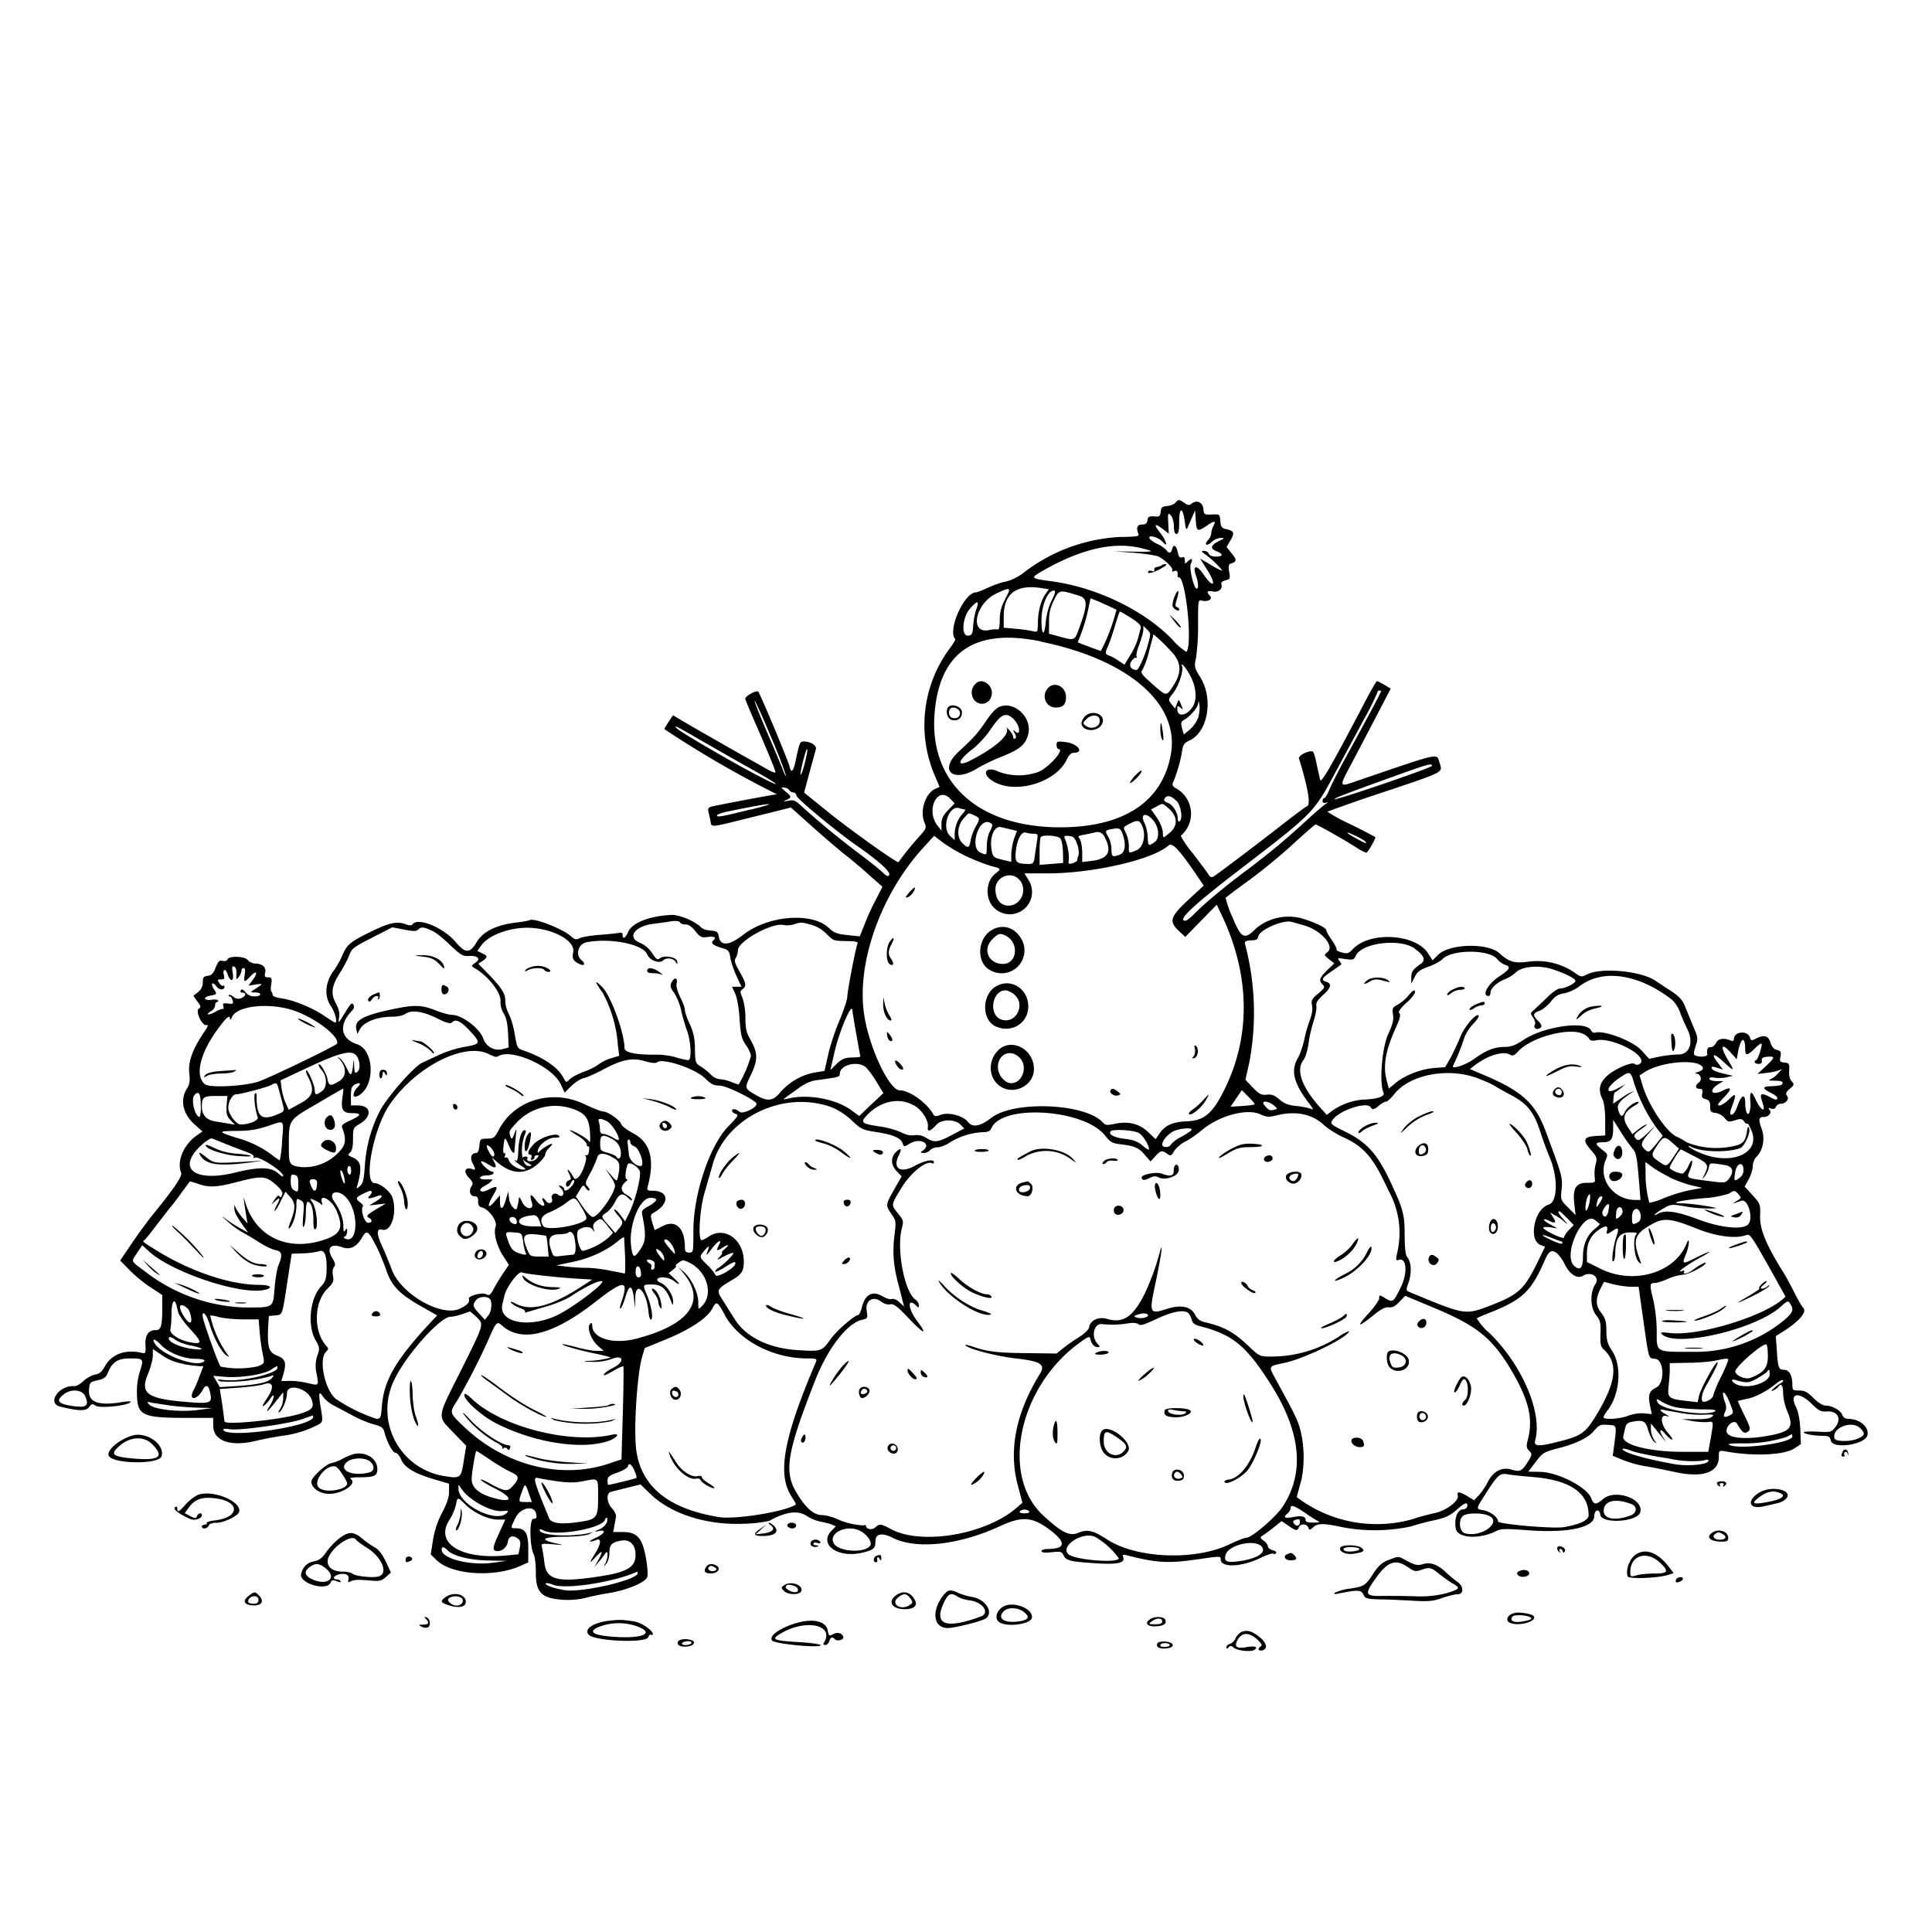 <svg xmlns="http://www.w3.org/2000/svg" id="svg" width="1024" height="1024" version="1.1">
  <path fill-rule="evenodd" d="M623 266.4c-.6.8-2.6 1.6-4.3 1.8-2.7.2-3.3.8-3.5 3-.3 2.5-.7 2.8-3.5 2.5-2.6-.2-3.3.2-3.5 2q-.3 2.4-2.8 2.3-4 0-2 5c.5 1.3-1 1.5-9.6 1.6a91 91 0 0 0-50.8 18.6 27 27 0 0 1-9.7 5c-2.4.4-6.7 1.9-9.6 3.3-3 1.4-5.9 2.5-6.5 2.5-6.2 0-15.2 20.4-10.9 24.7.3.3-1.2 2.7-3.3 5.5a68 68 0 0 0-7 68.1l2 4.8-2.3 1c-5.3 2.5-8.3 11.7-5.7 17.9 1.2 2.8 1 3.2-3.5 8.2a147 147 0 0 0-10.3 12.8c-1.7-.1-27.4-18.5-38-27.2l-12-9.7 2.8-10.5 3.4-12.4c.7-2-2.7-4.2-6.4-4.2-2 0-2.2.5-4.1 9.3q-2 9.9-3.4 4c-.8-3.3-15.5-38.4-16.6-39.7-.8-1-6.9 2.3-6.9 3.7 0 .5 2.3 6 5 12.2 6.1 13.9 11 25.7 11 26.8 0 .5-2-.2-4.2-1.5l-18.3-10.3-22.9-13.1-8.9-5.3-2.4 3.6c-1.3 2-2.3 3.6-2.1 3.8a550 550 0 0 0 59.6 34.5c-1.3 0-33.2 6-35 6.6q-1.8.6-1.4 2.2l1.1 5c.8 4-1.3 4.1 22.6-1.8l20.1-5 11.5 10.3c6.3 5.6 14 12.2 17.2 14.7s9 7.3 12.8 10.8l7 6.2-3.2 6.3a118 118 0 0 0-6 13l-2.8 7-6.6-.7c-5.5-.6-7.1-1.2-9.7-3.7-9-8.6-32.3-6.8-45.7 3.7-7.2 5.6-11.8 6-12.7.9-.5-2.7-1-3-4.5-3.3q-4-.3-5.5-2.3a31 31 0 0 0-14-6c-12 .3-21.8 4-24 8.9-1.4 3.4-3 4.3-3 1.7q0-1.6-2.2-1c-1.3.2-5.8.7-10.1 1s-9 1.1-10.3 1.7c-2 1-2.8.8-4.7-.9-4.4-4-19.8-10-22-8.6-.5.3-3.8.9-7.5 1.3q-15.6 2-20.6 10.4c-3.5 6-6 6-11 0-6.5-7.8-20.5-13.5-23-9.4q-.8.9-3.2 0c-4.9-1.9-9-1-19 3.9-10.8 5.3-12.5 6.7-15 12.6-.9 2.2-3 6-4.7 8.2-4.4 6.1-4.9 13.4-1.3 18.6 2.2 3.2 3.6 8.7 2.2 8.7-.2 0-3-1.7-6.2-3.9-6.6-4.3-15.7-8-22.4-9-2.5-.3-4.5-1.1-4.5-1.8a3 3 0 0 0-.7-1.8c-.3-.4-.4-2.2 0-4 .4-3 .2-3.5-1.7-3.5-1.7 0-2-.4-1.6-2.3.8-2.9-1.3-4.9-5.2-5-1.6-.1-3.4-1-4-1.9-1.6-2-9.9-2.3-10.7-.3q-.6 1.2-2.6.8c-1.7-.5-2.3.2-3.7 3.5-1.2 3.2-2.2 4.2-4.2 4.4-2.2.3-2.6.8-2.6 3.4q0 3.2-2.5 5.2l-2.5 2 2.1 3c1.9 2.4 2 3 .8 3.8-2.1 1.3 1.9 9.6 4.2 8.7q1.5-.4-1.6 4c-6 9-8.3 15.4-7.7 21.4.5 4.3.2 6.1-1.4 8.6-3.6 6-1.9 13.3 4.4 18.8l4 3.6-3.3 2.3c-6.7 4.8-10.4 13.6-8 19.5.7 2-3.7 8.4-16 23.5a306 306 0 0 0-10 13.8l-6.3 9.3 4.9 5c2.7 2.8 7.7 7 11.2 9.2l6.2 4.1v7c0 9.5-.7 11.6-3.5 11.6q-5.8 0-5.4 7.9c.2 3.6 0 4.5-1.2 4.3-9.3-2.3-16.7.3-20.5 7.3-1.4 2.6-2.7 3.7-5.2 4.1-1.8.4-4.6 2-6.1 3.5-1.6 1.5-3.7 2.7-4.8 2.6-8-.6-14.6 9-7.5 10.8 9.6 2.4 13.7 2.5 15.3.4 1.4-1.9 1.8-2 3.7-.8 2.3 1.4 16.5 0 18.4-1.9q.8-.9-4.9 0c-12.3 2-17.6 0-17.1-6.6.3-4 .5-4.1 4.5-5 3.2-.7 4.5-1.6 5.4-3.8 2.4-6 5.3-7.8 11.8-7.8 7.3 0 7.4.2 5.2 7a37 37 0 0 0-1.5 12.4c.3 10.9 3 12.1 26.2 12.1H113v4c0 8.3 9.2 11.5 23 8.1 3.6-.9 9.7-2 13.7-2.6a56 56 0 0 0 19.7-6.3c1.7-1.2 1.7-2 .6-8.6-1.3-8-1-9.3 1.4-5.6.9 1.3 3.3 3.3 5.4 4.4l10.2 5.4c3.6 2 8.6 4 11.3 4.7 3.8 1 4.8 1.7 5.4 3.9 1.3 5.2 4.4 11.1 5.9 11.1.8 0 2.2 1.6 3 3.5 1.7 4.3 7.3 7.6 17.7 10.6l7.7 2.3v4.2c0 3-1.1 6.3-3.6 11q-3.6 6.8-4.9 14.6l-1.2 7.7 3.1 3c8 7.8 30.3 9.3 44.3 3.1l4.3-1.9v-7.5c0-8.1-1.6-10.6-6.7-10.6-2.8 0-2.8 0-.1-5.5s10.1-7 11-2c.4 2 .1 2.5-1.5 2.5-2.2 0-2 14.6.2 18.9.6 1 1.1 5.3 1.1 9.4 0 8.7 1.9 12 7.8 13.7a42 42 0 0 0 18.2 0c2-.6 7.6-1.8 12.5-2.6 9.4-1.5 18.9-5.4 20.4-8.2.6-1 .4-5-.5-10.2-1.9-10.8-4.6-14-12.4-14h-5l.6-3.2.9-5c.1-1-.8-2.9-2.1-4.3-2.9-3.1-3.2-8.1-.6-8.8l8.7-2.2 7-1.7 5.5 5.3c11 10.5 30 16.4 49.3 15.5a68 68 0 0 0 13.4-1.5c9-5 15.3-5.7 19.9-2.6a22 22 0 0 0 7.3 3c2 .4 4.6 1 5.9 1.5l2.2 1-2 2c-7.6 7.6 3.2 15.3 16.7 11.8 5.5-1.4 6.3-2.2 6.3-6 0-3.9 3.5-4.6 9-1.8 12.5 6.4 35 4 56.8-6 12-5.6 17.4-5.2 27.1 2.2q12.5 9.7-1.6 9.8c-1.8 0-3.3.5-3.3 1.1q0 1.2 5.4.6c4.9-.5 5.4-.3 6.4 1.8 1.3 2.7 3.5 3.2 17.3 4.1 11.3.7 15.4-.2 14.2-3.3-.5-1.3-.2-1.5 2.3-.9 15.4 4 21.7 4.3 36.9 2.1 12.6-1.8 12.5-1.8 12.5 0 0 4.5 10.9 4.1 20.7-.6 3.5-1.7 6.7-2.8 7.2-2.4a1 1 0 0 0 1.5-.4q.3-.9-2-1.5c-1.3-.4-2.4-1.3-2.4-2 0-.8-1-2.2-2.2-3-2-1.4-2-1.8-.8-2.6.8-.4 3.5-2.4 5.9-4.3l4.4-3.5 3.5 2.4c4 2.8 4.8 3 5.6.9.7-2 4.2-2 5 .1.6 1.5.8 1.5 2.6-.1 2.4-2.2 5.4-2.2 15.3-.1a92 92 0 0 0 36.3-.3c3.2-1 8.2-2.4 11-3 7.4-1.5 9.9-2.6 14.3-6.6 2.3-2.1 4.2-3.2 4.6-2.5.8 1.3-.3 3-2 3-3 0-4.9 4.8-3.9 10.2 1 5.2 12.6 5.8 21.6 1.2 2.3-1.2 5.2-1.2 17.2-.3 20.6 1.5 34.6-1.5 34.6-7.5 0-3.5 2.8-4.2 3.2-.8.6 5.1 20 3.9 21.2-1.4 1.8-7-13.1-12.3-19.6-7-3.8 3.3-5.1 3.3-6.4-.3-2.3-6-18-14-27.6-14l-5.8-.1 4-5.2c3.5-4.7 4.4-5.2 10.8-6.9q15.5-3.9 20.1-9.6c2.6-3 3.3-3.4 7.2-3.1 5 .3 4.8-.1 3.5 10.4l-.8 6 5.3 2.2a61 61 0 0 0 11.8 3.3c3.6.5 10.5 2 15.4 3 14.8 3.4 23.7.5 23.7-7.8 0-3.6 0-3.6 3.8-3 14.8 2.7 31.2 1.9 36.4-1.7l3.3-2.2-.3-7.8q-.4-7.8-2.2-11.7c-4-7.6 1.4-8.7 8.4-1.7 3.5 3.5 4.6 4.1 7.8 3.9 5.6-.4 8 3.5 4.8 8-2.3 3-2.4 3.1-9.6 2.7-4-.2-7.4 0-7.4.3 0 .9 5.4 1.9 10 1.9 3.2 0 3.9.4 4.4 2.6 1.2 4.7 18.5 2 19.4-3 .9-4.4-4.2-8.6-10.4-8.6q-2.2-.1-2.9-2c-.8-2.4-5.4-5-8.8-5-1.5 0-4-1.5-6.5-4-3.2-3.2-4.7-4-7.6-4-3.3 0-3.6-.2-3.6-3 0-5-1.7-8-4.5-8s-3.2-1-3.8-11.2l-.5-6.6 4.7-3c8-5.2 11.8-9.8 9.9-12-.9-.9-3-4.6-4.8-8.2s-4.2-8-5.4-10c-9.4-15-12.9-23.4-12.7-30.2.2-6.6.1-6.8-4-11.3l-4.2-4.6 2.1-3.8c1.2-2.1 2.2-5.3 2.2-7s.9-4 2-5c3.5-3.6 4.6-9.6 2.7-14.8-1.8-5-1.6-6.3 1.2-6.3 2.6 0 4.4-2.3 3-3.8q-1.4-1.2.8-.6 2 .5 2.6-1 .8-1.5 2.5-1.6c2.8 0 4.8-2.6 3.3-4.3-.8-1-.5-1.9 1.5-3.6 2.4-2 2.5-2.4 1-4-1-1-1.5-3.2-1.3-5.7.2-3.6 0-4-2.5-4.2-2.4-.3-2.7-.6-2.1-3.2.4-2.5.2-3-1.9-3.5q-2.4-.6-3.4-3.8c-1-3.7-3.2-4.4-7.4-2.4-2.7 1.4-3 1.4-3.5-.4-1.3-4-8.5-3.2-8.5.8q0 1.5-1.7.8c-3.6-1.6-6.8-1-7.8 1.3-.5 1.2-1.8 2.2-2.7 2.2q-2.5-.2-1.9 3.8c.2 1.2-3.6 1.7-6.2.7-1.2-.5-1.2-1.2 0-5 1.4-4.1 1.3-4.6-1.5-11.1l-4.1-10c-1.4-3.6-3.6-5.8-8.6-8.9l-7.1-4.7c-7.6-5.2-28.9-7.2-36.3-3.3-3 1.5-3.2 1.4-7-1.3a35 35 0 0 0-24-5.5c-7.2 1-10.3.2-15.3-4.4-6.1-5.7-26.8-5.2-32.7.9l-2.8 2.8-2.4-3.7c-6.6-10.4-30.9-11.8-39.8-2.3-2.3 2.4-3 2.6-6 1.8-1.8-.5-3-1.2-2.7-1.5s-.8-2.5-2.4-4.9c-1.7-2.3-3-4.7-3-5.3 0-1.4-6.1-4.3-13.6-6.5a27 27 0 0 0-23.7 5.5c-6.1 6.2-7.8 5.4-12.4-5.8a58 58 0 0 1-3.7-10.4c.2-.3 5.7-4.5 12.2-9.2s17-13.3 23.3-19.1 11.8-10.6 12.2-10.6c.8 0 14.2 7.5 21.6 12.2a26 26 0 0 0 5.3 2.8c.6 0 4.8-7.1 4.8-8.2 0-.2-5.8-3.3-13-6.8a93 93 0 0 1-12.5-6.8 875 875 0 0 1 29.6-10.3c32.9-11 31.5-10.4 30-15.3-1.9-5.5 2.2-6.4-43.9 9.3-9.7 3.4-9.7 3.6-2.8-9.3l13-24.8 7.7-14.8-3.3-2c-1.8-1-3.6-2-4-2s-4.5 7.3-9.1 16.3c-15.8 30-20.5 38-21 36l-1.8-8c-.6-3.5-1.6-6.6-2-6.9-1.7-1-8 2-7.4 3.6 4.8 15.7 6.3 24.5 4.3 25.3-.7.2-6 4.2-12 8.8-10.5 8.3-34.5 26.5-37.5 28.4q-1.5 1.1-2.7-.9c-.6-1-4.4-6.1-8.3-11.2a53 53 0 0 1-6.5-9.4 15.3 15.3 0 0 0-2.2-25q-2.7-1.4-2-3c2-4.4 4.2-12 4.8-16.2s1.2-5 4.2-6.4c9.7-4.6 12.6-22.1 5.6-33.4-3.1-5-3.3-5.5-2.3-10.2a120 120 0 0 0 1.1-18c0-13 0-13 2.3-12.4 3 .7 5.6-.9 4-2.6q-3.1-3.2 1.6-2.3c3 .6 5.4-1.5 4.4-4.1q-.1-1.2 2.2-1.8c2.5-.6 2.6-1 2-4.5-.6-3.4-.4-4 1.4-4.6 2.7-.8 2.6-2-.4-5.6l-2.4-3 2-3.4c2.4-4 2-5.1-2-6-2.6-.5-3-1.2-3.3-4.3-.3-3.7-.3-3.7-4.5-3.5-4 .2-4.2 0-4.5-3-.3-3.5-3.6-5-6.3-2.7-1.1 1-2 .8-3.7-.4-2.8-2-3.2-2-4.8-.2m5 10.4c.5 3.7.8 4.3 1.5 2.7l2.4-5.5 1.5-3.5.4 5.3c.3 6 .9 6.2 6 2.7q5.8-4 3.3.3c-.6 1.2-1.1 2.8-1.1 3.8s-.7 2.6-1.7 3.6c-2.4 2.7-.7 3.5 2 1a8 8 0 0 1 4.8-2.1c2.2 0 2 .2-1.1 1.7q-6.3 3.2-1.6 5.2c4 1.5 4.1 3 .3 3q-3.4 0-4-1.5-.7-1.4-2.4-1.5-2.4-.2-.2 1.3a52 52 0 0 1 9.8 9.1c-.2.2-3-1-6.1-3l-5.7-3.3 3.4 5.4c5.5 8.5 4 11-1.6 3-3.6-5.4-6-5-4 .6 1.3 3.7 1.4 6.9.4 6.9-1.6 0-4.2-11.3-3.1-13.3 1.3-2.5.4-3.2-1.6-1.2-1.5 1.5-1.6 1.5-1.6-.5q0-2.3-1.5-1.6-1.6.7-2.2-2.4c-.7-3.8-2.3-4.9-3-2.1q-1 3.6-3 .8a15 15 0 0 0-4.7-3.3c-2.2-1-4.2-2.5-4.4-3.2-.6-2 5-.4 7 2 3.2 3.6 2-.6-1.2-4.7q-5.5-7.1 1.2-2.2l3.3 2.6-.3-5.7c-.3-5.2-.1-5.6 1.3-4.1 1 1 1.6 3.3 1.7 5.7q0 4.3 1.4 4.2c1 0 1.4-1.7 1.4-6.7 0-7.9 2-7.6 3 .5m-23.7 13.6c8.2 2 7.8 2.1-3.6 2l-10.2-.2 10.6.8c5.9.5 11.7 1.4 13 2 3.7 2 7.9 6.2 7.2 7.3q-.5 1 1 .4 2.3-.9 1.8 2.6 0 .6.7.7c3.7 0 7.4 36.1 4 39.5a32 32 0 0 1-7.4-6.5c-15-15.6-40.8-28-64.8-31-10.7-1.5-10.7-1.6-3.2-5.9q29.6-16.7 50.9-11.7m11.5 9.2q-.7.5-2.5.9-1.7.3-1.5 1.5t-1.2.7q-1.5-.6-2 .2c-1 1.6 2.9.7 6.8-1.6 2.3-1.2 3.4-2.3 2.5-2.3q-1.5 0-2.1.6m-64.5 12 4.6.7-1.8 2.6c-2.5 3.5-4 9.5-4 15.5-.1 4.5-.2 4.8-2.4 4.2a74 74 0 0 0-9-1.3l-6.7-.6v-5.6q-.2-18.3 19.3-15.5m-18.4 5.8a21 21 0 0 0-3 11c0 3-.4 5.4-.8 5.2a16 16 0 0 0-5.1.4c-10.3 1.9-7-14 3.8-19.3 8-3.8 8.4-3.5 5 2.7m24.7.7c-1.6 3-2.8 7.5-3.2 11.4-.7 8-2.3 7.5-2.3-.6s3.3-15.9 6.6-15.9c1 0 .8 1.3-1.1 5m14-2.4c5 1.4 5.1 4.6.9 16.2-3 8.2-2.2 8-12.6 5.1l-3.8-1v-6.2c0-4.8.6-7.6 2.6-11.5 2.8-5.7 2.8-5.7 12.9-2.6m51 .7c-.8 2-1.2 4.3-1 5 .7 1.7 3.5 3.1 3.5 1.8q0-.9-1.2-1.3c-1-.4-1-1.3 0-4.3 1.5-5 .7-5.9-1.3-1.2m-33.8 5.4 3.1 1.5-1.5 5.1a95 95 0 0 1-6.8 16.7c-.4 0-12-4.3-12.3-4.6a93 93 0 0 0 6.2-20.6l.6-2.7 3.8 1.5zm-71.3 1.4a39 39 0 0 0-1.6 8.7c-.3 4.1-.6 4.8-2.5 5.1-4 .6-3.3-9.6.8-14.3q6-6.9 3.3.5m82.2 4.5c4 2.6 5.4 4 5 5.3l-1.5 5.7a38 38 0 0 1-4.1 8.8l-3 4.9-3.3-2.2a23 23 0 0 0-5-2.7c-2-.7-2.1-1.3-.2-5.5.8-1.8 2.4-6.6 3.6-10.6 1.1-4 2.3-7.2 2.5-7.2s3 1.6 6 3.5m22.9 1.8c1.5 2 3 3.5 3.3 3.2s-1-2-2.7-3.8l-3.4-3.2zm-14 12c-1.5 5.7-5 13.7-6 13.7-3 0-4.4-2.2-2.9-4.5.9-1.4 2-2.2 2.5-2q.8.5.3-.8c-.3-.8.4-3.7 1.6-6.6 1-2.8 2-6.2 2-7.4v-2.1l2 2c2 1.9 2 2.2.5 7.7m13.3 5c4.4 5.3 4.4 10.5.1 17-3.8 5.8-3.4 5.9-11.3-1-5.6-5-6.3-6-5.1-7.3a43 43 0 0 0 3.6-10.2l2.3-8.7 3.6 3.2c2 1.8 5 5 6.8 7m-70-6.3c46.4 9.5 73.5 33 68.8 59.6-4.4 25-24.6 38.6-58.1 38.8-43.5.2-69.8-23.2-67.2-59.8Q499 329 551.8 340m78.6 17.3c3.4 5.8 4.2 12.6 2.2 16.5-2.8 5.4-8.6 6.8-8.6 2.1 0-1.9.2-2 1.7-.8q1.5 1.3 1.1.4l-1.2-3c-.8-1.9-.9-1.9-1.8.5l-1 2.5-1.9-2.3c-1.8-2.4-1.8-2.4 1-6 3-3.8 5.7-12.4 4.5-14.4q-.5-1 .4-.4c.7.4 2.3 2.6 3.6 4.9m-113.7 5.5c-3.5 3.9-1.1 10.2 3.8 10.2 4.8 0 7-6.5 3.5-10-2.5-2.5-5.2-2.6-7.3-.2m38.9 1.8c-3.9 3.8-1.4 10.4 3.9 10.4 4 0 5.5-1.6 5.5-5.5 0-5.5-5.8-8.5-9.4-5m176.4 2c0 .4-10.5 20.1-19.3 36-3.6 6.6-7.3 14-8.2 16.3-1 2.3-2.1 4.2-2.6 4.2q-.8.1-.9 1.5t1.8 1q2.1-.8-.3.7c-1 .7-4.7 3.8-8 6.8-13 12-21.5 19-33 27.7-12.7 9.4-24.1 19-29 24.2-1.7 1.7-3.6 3.1-4.2 3.1-4.7 0 4.2-8.3 30.2-28.2 36.8-28.2 37.9-29.3 48.3-48.6l16.1-29.9a137 137 0 0 0 7.1-14.2q.1-1 1-1.1.9 0 1 .4m-323.7 23.4a252 252 0 0 1 8.1 20.7q.5 2.3-1.3-2c-1-2.7-5-12.3-8.9-21.2-3.8-9-6.6-16-6.2-15.8.5.3 4.2 8.5 8.3 18.3m226.8-9.6a16 16 0 0 1-4.4 6.4l-3.2 2.7-1-3.3c-.7-2.9-.6-3.5 1-4.4 3.4-1.9 7.5-6.7 7.6-9q.2-2 .6.9c.3 1.6 0 4.6-.6 6.7m-132.4-5.6c-1.8 1.9-.7 6.4 1.8 7 3.3.8 5.7-1.2 5.3-4.5-.3-2.6-5.2-4.3-7-2.5m25.4 1c-1.2.8-4 4-6 7.2-4.3 6.2-6 8.1-14 15.5-11 10.2-3 17 10 8.8A102 102 0 0 1 531 401c9.6-3.9 12.4-6.2 13.9-11.5 2.7-9.8-8.8-19.4-16.7-14m-19.4 2.1c.3 2.3-1.8 3.7-4.3 2.8-1.6-.6-2-3.5-.8-4.8 1.4-1.4 4.8 0 5.1 2m65.5 3c-1.2 2-1.4 3-.6 4.3 2 3.1 8.4 2.6 10.3-1 3-5.4-6.2-8.6-9.7-3.3m-36.8.9c3 2.9 3.7 8.7.8 6.4q-2.1-2-.5.8 1.2 2.1.2 2.8-.9.4-1-.9c0-.8-1-2.5-2.2-3.8l-1.5-1.4c2.6 3.5-4.8 10.4-19 17.7-7.6 3.8-6.8 0 1.2-6.1 3-2.3 7-6.7 9.1-9.8 6.1-9 8.5-10.2 13-5.7m45.2 0c.7 3.5-4 5.6-7.3 3.2-1.7-1.3-1.7-1.5.4-3.6 2.6-2.6 6.4-2.4 7 .3m32.1 5.2c0 2.1.5 4.6 1 5.4q1 1.6.4-3.5-1.3-9.4-1.4-2m-246.3 4.3 25 14.3c19 10.4 24 14.3 7.8 5.9-12.9-6.7-40-22.5-42.5-24.7-2.7-2.5-.2-1.3 9.7 4.5m191.3 4q.1 2 1 2.2c3.5 0-4.7 9.5-10.5 12.1a31 31 0 0 1-21 0c-7.6-3.7-9.8 1.6-2.2 5.5 12 6.3 32.5-.2 38.1-12q1.6-3.5 3.6-3.6c6 0 2.2-5-4.4-5.7-4.2-.5-4.6-.4-4.6 1.6m-132.5 5.4c-1 5.2-2.8 10.7-3.2 10.3-.5-.5 2.8-13.6 3.4-13.6.3 0 .2 1.5-.2 3.3m331.5 5.6c0 1-51 18.4-51.7 17.7-.5-.4 5.6-2.8 31.2-12 18.5-6.7 20.5-7.2 20.5-5.7m-157.8 5.6c-1.6 2-2.7 3.5-2.2 3.5 1.3 0 7-6 6-6.5-.4-.2-2 1.1-3.8 3m-182.9 7.3a3 3 0 0 0 2.1 1.2q1.4.2 1.8 1.8c.5 1.8 20.6 18.5 32.3 26.7 11.2 7.8 17.5 13.5 16.8 15.1-.4 1.2-1.2 1-3.7-1.4-1.7-1.6-6.9-5.8-11.5-9.2a458 458 0 0 1-30.7-25.2c-3.7-3.5-4.6-4-7.5-3.4q-4 .8-1.1-.4c2.9-1.2 2.8-2-.6-4.6-2.3-2-2.4-2.2-.7-2 1.1 0 2.4.7 2.8 1.4m85.4 4.6 2.3 2.4-3.5 3.6c-2.7 2.8-3.5 4.6-3.5 7.3v3.6l-2.1-2.7c-6.4-8.2 0-21.4 6.8-14.2m119.8 1c2.5 2.5 3.6 9.8 1.6 11q-.8.3-.9-1.8c0-3-2.8-7.3-5.3-8.1q-3-1.1-1.2-2.8 2-2 5.8 1.8M398 429c-15.3 3.8-18 4.3-18 3.2 0-.5 2.6-1.5 5.8-2.1 22.7-4.7 29.2-5.3 12.2-1m221.2-.8c4.8 4 5.3 9 1.2 12.7-4.2 3.6-3.9 3.7-4.1-.2-.2-1.8-1.6-5.2-3.2-7.5l-3-4.3 2.7-1.4c3.5-2 3.2-2 6.4.7m-108 .7q1 .2-1 2.3c-2.6 2.8-4.2 7-4.2 11v3l-2.5-2.3c-4.7-4.4-.4-16.7 5.1-14.6q1.5.5 2.7.6m5.2 3.2c3 1.4 3 1.7.6 6-1 1.8-2.3 5-2.6 7-.8 4.4-1.3 4.6-4.3 1.8-3.2-3-3-9 .4-13 3-3.5 2.6-3.3 5.9-1.8m94.4 2.2c3.4 3.7 4 9.9 1 12-3.3 2.2-3.4 2.1-3.6-2.9-.1-2.4-.9-5.7-1.7-7.3-2.4-4.7.5-5.9 4.3-1.8m-85 3c0 .6-.6 2.2-1.4 3.6s-1.4 4.6-1.5 7.3c0 5.2 0 5.1-3.5 3.5-5.4-2.4-1.2-17.6 4.5-16 1 .2 2 1 2 1.6m79-.5c2.6 4.9 1.3 12-2.5 13.7-4.5 1.8-4.2 2-4.2-2.4 0-2-.7-5.1-1.6-6.8-1.5-2.9-1.5-3 1.6-4.6 4.2-2.2 5.4-2.2 6.7.1m-68.9 2.8 2.9.7-1.5 4.1a33 33 0 0 0-1.5 8.1v4.2l-4.2-1c-5.4-1.2-5.8-1.6-6.4-6.6-.7-6.3 1.8-11.6 5.2-10.8zM595 442c2 5.7 1.4 9.8-1.5 11-4 1.4-4.4 1.2-4.4-2.9 0-2-.7-4.8-1.5-6.2-2-3.4-1.9-3.8.8-4.3 4.8-1 5.5-.7 6.6 2.4m-47.2-.1c2.1 0 2.4.3 2 2.8l-1.2 8c-.6 4.8-.9 5.2-3.3 5.2-6.7 0-7.5-.8-6.9-6.7.7-6.3 3-10.7 5.4-9.9.8.3 2.6.6 4 .6m37.8 2c3.9 7.5 1.8 11.3-7 12.4l-5 .6v-5.4c-.1-3-.7-6.2-1.4-7-1-1.3-.7-1.6 2.6-2.1l4.8-1q4-1.5 6 2.4m137.8 2q1 1 .5 1.1c-.8 0-9.8-5-9.8-5.5 0-.7 8 3.2 9.3 4.4M512.5 454a105 105 0 0 0 12.8 5c5.4 1.3 5.5 1.5 2.3 4-5.6 4.4-5.5 14.4 0 18.8a11.8 11.8 0 0 0 17.4-15.6l-2-3.3h12.3c24.1 0 55.7-7.3 63.9-14.7 2-1.8 5 1.2 13.6 13.5l5.2 7.7-6.5 6c-11.3 10.3-12.2 12.7-6.9 17.8l3.6 3.4 8.4-8.6 8.3-8.5 3.5 7.4c14 30.7 14.4 61.9 1.1 89.5-6.5 13.5-11 17.5-20.2 17.9-7.8.3-11.8 2.1-14.8 6.6l-2 2.9-4.1-3.9q-7-6.6-17.8-4.2c-3.9.8-4.8.7-6.1-.8-9.2-10.1-46.9-11.7-59-2.5q-8.9 7-12.5 2.2c-2.6-3.3-10.4-5.3-14.5-3.7-2.5 1-3.2.9-4-.6-3.6-6-12.5-12.4-17.6-12.4-5.8 0-17-24.3-19.1-41.8-3.5-27.2 9.7-63.2 32-87.3l5.3-5.8 4.7 3.6a85 85 0 0 0 12.7 7.4m49.5-9.6c.7.8 1.3 4.1 1.4 7.3l.1 5.7-6.2.5-6.3.5v-7c0-4 .3-7.5.7-7.8 1.3-1.3 9-.7 10.3.8m9 3.1c.7 2.2 1 5 .6 6q-.7 1.7-.6 2.3c.3.6-2.4 2-3.8 2q-1.3.1-.7-1.9a27 27 0 0 0-2.2-11.6c-.4-1.2 0-1.5 2.3-1.2 2.4.2 3.2 1 4.3 4.4M540 466c5 5 1.4 14-5.5 14-4.2 0-6.9-3.4-6.9-8.8 0-6.3 8-9.7 12.4-5.2m-57.8 6.7c-2.6 3-2.7 3.4-.7 2.7 1.5-.6 4-4.2 3.3-5q-.5 0-2.6 2.3M360.5 489c.3.6 1.7 1 3 1q2.3 0 5.1 3.6c2.6 3.2 3.3 3.5 6.6 3q5.7-.6 2.7 2c-1.3 1.4 0 2.4 5.1 4 3 .8 3.6 1.5 4.1 5 .3 2.1 1.8 6.5 3.2 9.6l2.7 5.8h-5l1.7 3.8c1 2 2 7.9 2.3 13.4.6 8.3 1 10.3 3.3 13.6 1.5 2 2.7 4.8 2.7 6a65 65 0 0 1-6.5 15c0 .1-1.8-.5-3.8-1.3a20 20 0 0 0-6.1-1.5 8 8 0 0 1-4.8-2.4 32 32 0 0 0-5.3-4.3c-2.9-1.7-3-2.1-3.2-9.5a28 28 0 0 0-2.7-13c-1.4-3-2.6-6.4-2.6-7.5s-1.1-4.2-2.5-6.8c-1.4-3-2.2-5.8-1.9-7.1.8-3-1-3.8-2.5-1-1.1 2-1 2.8 1.3 6 1.3 2 3 6 3.6 9s2 7.6 3 10.5c2.3 5.9 2.7 16.1.8 16-.7 0-3.6-.6-6.3-1.4-2.7-.9-7.2-1.5-10-1.5q-17.3.2-17.5-3.5c0-7.8-7-27.1-11.5-32-4.5-4.7-4.5-3.4 0 2.8a69 69 0 0 1 8 27.8l.7 5.5-4.3 1.3a20 20 0 0 0-6.4 3.1 32 32 0 0 1-7.9 4c-3.2 1.2-6.7 3-7.7 4.1-1.8 1.8-1.9 1.8-3.3-.9-2.9-5.5-10.3-10.6-20.8-14.3-3.6-1.2-3.7-1.4-4.9-8.3-.6-4-2-8.9-3.2-11.1a17 17 0 0 1-1.9-7c.2-3.6-2-7.1-9-14.3l-5.3-5.4 2.3-1.5c2.8-2 2.8-2.7-.4-4.1L253 504l2-2.8c3.2-4.5 11-8.1 19.8-9.2 14-1.8 30.5 5.5 29 12.8-.7 3.2 0 4.5 3 6 2.7 1.5 3.9.2 1.5-1.8-3.5-2.8-1.9-8.8 2.7-9.6 12.4-2.4 29.8 1 32 6.4 1.3 3.2 6.5 5.2 8.5 3.2 1.6-1.6 5.4-1.2 6.6.8q1.3 2.4.8-.3c-.4-2.3-7-3.4-9.3-1.5-1 1-2 .3-4-2.9a15 15 0 0 0-6.6-5.5c-7-2.8-2.3-9 7.7-10l7.4-1c3.2-.7 6-.6 6.5.4m330.7 1.5c9 2.6 16.4 11.1 12.2 14.2-1.8 1.4-1.8 1.5.9 3.7l2.8 2.2-3.1 3c-4.6 4.4-5.3 6-3.3 8 1.6 1.6 1.5 1.9-2.1 5-3.4 2.8-3.8 3.5-3.3 6.3q.6 3.1-1.2 7.9c-1 2.6-2.4 7.4-3 10.7-.8 3.3-2.2 7.4-3.2 9.1-4.1 6.8-2.4 13.7 6.3 24.8 2 2.8 2 3 .3 2.2a42 42 0 0 0-7.5-1.4c-4.2-.4-6.3-1.2-8.9-3.4s-4.1-2.9-6.7-2.6c-2.9.3-4-.2-7.4-3.7l-4-4.2 2.1-9.4a142 142 0 0 0-2.4-62.9q-.3-1.5 3.3-1.6c2.7 0 3.6-.5 3.8-2 .7-3.6 13-9 17.7-7.8zm-261.5-.4q4.7 1.3 8.2 4.8c4 3.9 3.4 3.7 11.4 3.9q5.6.1 5.2 1.1c-.9 1.4-5.4 25-5.5 28.3 0 1.5-1.8 7-4 12.3-2.3 5.2-5 13.5-6.1 18.3l-2 8.8-6 1a32 32 0 0 0-17.7 10.7c-3.8 4.4-6.7 4.6-12.8 1-6-3.5-6-3.4-2.3-11 3.6-7.8 3.5-11.4-.6-18.5-2-3.5-2.5-5.8-2.5-11.2a36 36 0 0 0-1.5-10.5c-1.4-3.3-1.4-3.8 0-4.8 2.1-1.6 2-3-1.6-9.3-2.5-4.4-3-5.8-2-7.3.6-1 1.1-2.8 1.1-4 0-4.9 18.4-15 24.4-13.4 1.2.3 3.5.1 5.1-.3 4-1.3 3.9-1.3 9.2.1m-199.4 4c1.2.6 5 3.7 8.4 7 5.4 5.1 6.6 5.8 9.7 5.6 4.9-.3 6.5 1.5 3.4 3.6-2.2 1.6-2.2 1.7-.4 2.8 7.2 4.1 14 12.9 13.8 17.5-.2 2 .5 4.8 1.7 6.6 1.4 2.3 2 5.4 2.3 10.6l.3 7.4-2.9.8a8.6 8.6 0 0 1-10.5-5.4c-1.8-5.5-11.4-12.7-16.7-12.7-1.5 0-5.7-1.2-9.2-2.6-7-2.7-10.8-2.8-22.2-.4-15.6 3.3-20.2 5.8-19.3 10.4l.6 2.7 1.7-3c2.2-3.5 9.1-6.1 16.5-6.1 3 0 6-.6 7.4-1.6 3.1-2.2 9.4-1.3 17.2 2.7 4.4 2.2 6.5 2.7 7.2 2 2-2 4.2-1.1 8.4 3.1 7.4 7.7 7.3 8.2-1.2 9.7a60 60 0 0 0-13.2 4l-9.5 4.4c-4 1.7-17.3 16.6-22 24.6a73 73 0 0 0-8.5 29.8c-.5 7.6-1 9.6-2.6 11-2 1.8-2 1.7-1.3-.7 2.5-9.2 1.9-12.5-2.5-14.4-2.6-1.1-2.8-1.4-1.5-2.6 1.1-.9 1.6-3 1.6-7.2 0-5.7.1-6 3.5-8 6.8-4 6.2-9.8-1-9.8H186v-5c0-4 .4-5.1 2-6 2.8-1.5 3.6-.7 1.5 1.4-2.4 2.3-2.8 5.6-.7 4.9 10-3.5 10.3-24.5.3-27.8-8.4-2.8-9.7-10-3-17.2q2.2-2.1 1.2-3.7c-.7-1.3-1.6-.5-4.2 3.9-4 6.4-3.9 6.4-3.3 2.4q.4-3.1-1.8-7c-2.8-5.2-2.3-9.2 2.2-16.2 1.8-2.8 4-7 4.8-9.1 1.4-3.8 2.4-4.5 12.2-9.5l10.7-5.5 6.3 1.2c5.2 1 6.5 1 7.7-.2 1.4-1.5 3.3-1.1 8.4 1.5m296-1.4c-8 3.9-9.2 17-2 21.3a12.1 12.1 0 0 0 16.7-16.8c-3.4-5.5-9.2-7.3-14.8-4.5m7.1 3.5c7 3.7 5.8 14.8-1.7 14.8-7.7 0-11-7.7-5.7-13 3.3-3.3 4.2-3.5 7.4-1.8m-61.7 3c-2 2.7-2.1 10.1-.3 11.7 2 1.6 2.8.1 1.2-2.3-1.9-2.6-1.9-4.4 0-8s1.3-4.5-.9-1.4m278.2 3.7q7.1 5 3.6 7.8c-4.6 3.2-5.4 4.4-5.4 7.5v3.3l1.8-3.5c1.3-2.8 2.8-3.9 7.2-5.5 3-1 6.4-2.9 7.5-4 4.8-5.2 24.6-5.3 28.9-.2 1.1 1.4 3.1 2.8 4.4 3.2 3.2 1 2.4 2.5-3.3 6.2-6 4-9.4 10.3-5.5 10.3q.9-.1 1-1.8c0-2.3 3.5-5.5 7.9-7.2 1.8-.7 4.3-2.3 5.5-3.5 3.3-3.3 12.6-4 19.7-1.6s11.9 4.9 11.9 6.1c0 1.3-5.4 4-8 4-1.4 0-4.4 2.1-7.5 5.3l-6.9 6.5c-1.5 1.2-1.5 1.5 0 3.7.9 1.3 1.3 2.9 1 3.5-1 1.5.2 3 2 2.3q3-1-.6-4.3c-2.7-2.7-2.5-4 .9-5.1 1.6-.6 4.2-2.7 6-4.8 2.3-3 4-4 7.1-4.5 2.3-.4 5.8-2 7.8-3.5 12.3-9.7 31.4-7 49.4 6.9a17 17 0 0 1 4.3 6.8c1 2.6 2.6 6.3 3.6 8.3 3.8 7.3 1.6 13.9-4.6 13.9-2.3 0-6.7.5-9.8 1.1l-5.6 1.2-4.3-4.7c-4.4-4.7-19.3-10.5-24.1-9.2q-1.7.3-2.3-1c-2.2-5.5-24.7-2.5-35.8 4.8-4.5 3-6.8 3.8-10.2 3.8-5.5 0-10 1.9-16.6 6.7-4 2.8-10.8 5.1-10.8 3.6a115 115 0 0 0 6-14.8c.7-2.2 2.8-5.7 4.8-7.7s3.3-4 2.9-4.5c-1.4-1.3-7.6 6-9.8 11.6-1.2 3-3.5 7.9-5 10.7l-2.9 5.1-6.2.5c-7 .6-15.6 4-20.5 8.2l-3.2 2.7-1-3.8c-2.2-8-1-15.8 4.8-28.7 2.1-4.6 2.6-6.7 1.8-7.5q-1.2-.9 3.6-5.4a19 19 0 0 0 4.7-5.5q.2-3-3.7 1.8a22 22 0 0 1-5.5 4.6c-2.7 1.4-3 2-2.5 5.2.5 2.7-.1 5.2-2.6 10.6-3.3 7.3-4.7 26-2.4 30.8 1 2-3.3 3.5-10.6 3.7a33 33 0 0 0-16.7 6l-2.8 2.1-4.2-4.7c-9.2-10.5-12.2-19.3-8.1-24.4 1-1.3 2.1-5 2.6-8.4a74 74 0 0 1 2.7-12c1-3.2 1.8-7 1.5-8.2-.3-1.6.6-3.1 3.4-5.7q6.5-5.7 1.9-7.1c-3-1-2.5-2 2.8-5.6l5-3.5q.4-.5-.9-2c-1.3-1.6-1-1.6 3.1-1s4.6.4 5.5-1.6c3-7 23.5-9.5 31.3-4M222 506.8c6.4.6 8.3 1.4 11 4.4 2.4 2.5 2.7 2.6 2.3.8-1-3.4-6.1-6-11.8-5.7q-5.6 0-1.5.5m60.3 5.5c-1.8.4-3.5 1.3-3.9 2q-.6 1 1.4-.1c2.6-1.4 7.9-1.4 8.7-.1.3.5 1.3 1 2.1 1 2.2 0 .8-1.7-2.3-2.7a11 11 0 0 0-6-.1m-157 4c-.1 3 0 3.2 1.3 1.4a7 7 0 0 0 1.4-3.3q.1-1.2 1.1-1.3 1.2 0 .6 3.5c-.7 4.2-.2 4.3 3 .9 3.2-3.5 4.3-2.2 1.3 1.8l-2.3 3.1 4-.6c4-.6 3.8-.4-1.4 3q-2.6 1.4 1 1.2c3.8.1 3.4 2.1-.4 2.1q-3 0-4.8-2.2t-2.5-1q-.5 1.1.8 1.2c2.4 0 2 2-.7 3q-2.2.8-4-.8-1.7-1.3-2.4-.9-.5.6.4.7c.6 0 1.3 1 1.6 2.1.5 1.9.2 2-2.4 1.7s-3-.2-2.5 1.5q.3 1.7 0 1.4c-.4-.3-2.2.3-4.1 1.4-3.8 2.1-5.9 1.9-2.4-.3 1.2-.7 2.1-2 2.1-3q.1-1.6 1-1.8t.6-.8c-.3-.5-1.8-.7-3.4-.4-4.3.6-4.8-1.5-.6-2.2 3.5-.7 3.5-.7 1.9-3.2-1-1.4-1.3-2.9-1-3.2s1.4.3 2.2 1.5c1.4 2 4.3 2.2 4.3.1q-.1-.8-.8-.4-.8.2-2-1.5c-1-1.6-1-1.9.9-1.9s2-.4 1.5-2.5c-.7-2.9 1-3.4 1.9-.6 1.4 4.5 3.6 4.6 2.9.1-.6-3.4-.4-4.2.7-3.8q1.4.6 1.2 4m217.7-1.8q0 1.3 2.8 1.3c1.5 0 3.6.3 4.7.7q1.5.6-1-1.3c-3.4-2.4-6.5-2.7-6.5-.7m381.8 5c-2.8 2.1-2 2.7 1.1.8 2.5-1.4 3.6-1.5 7.3-.5 3.8 1 4 1 2.4-.3-2.5-1.8-8.5-1.8-10.9 0m-197 3.4c-7.4 4.6-7.4 17.7 0 21.1 8.4 3.8 17.3-1.6 17.3-10.6 0-9.5-9.5-15.3-17.2-10.5M234 524.5q0 2.5 1.5 2.5c2.1 0 3.1-3 1.4-4-2.3-1.5-2.9-1.2-2.9 1.5m535.8 0q-2.6 1.5-2.8 2.7.2.8 2-.7a9 9 0 0 1 4.9-1.9c1.6 0 2.7-.4 2.4-.9-.7-1.1-3.5-.8-6.5.9M537.4 527c6.6 5.2 1 16.3-6.9 13.3-6.7-2.6-4.7-15.4 2.5-15.4 1 0 3 1 4.4 2m-339 0c-2.5 1-4 2.8-3 3.8q.8.5 1.7-1 1.1-1.6 2.5-1.8 1.4 0 .8 1.2-.6 1 .4.4c.8-.5.7-3.9-.2-3.5zm269.7 5.5c-.1 4 2 8.5 4 8.5.7 0 .3-1.2-.7-2.7a21 21 0 0 1-2.5-6.3l-.7-3.5zm314 0c-1.7.8-3.2 1.9-3.2 2.5q.1 1 2.2-.4c1.2-.9 3-1.6 4-1.6q1.6-.1 1.8-1c0-1.3-.8-1.2-4.7.5m-625.9 3.4c11.2 4 23.6 13.6 22.4 17.3-.4 1.1-35.4 18-41.8 20.2-7.2 2.4-25.7 3.4-28.2 1.4-5.3-4-3-15.2 5.2-27.1 5.8-8.3 8-10.2 8-7.5q.2 1 1-.9c2.5-6.3 20.4-8 33.4-3.4M454 549l2 11c0 .2-2 .5-4.6.5-3.7.1-5.2.8-8 3.4l-3.3 3.3 2-8.6c2.4-11.2 9.3-27.6 9.7-23.2.1 1.6 1.2 7.8 2.2 13.6m389-15.4a11 11 0 0 0-7.2 5.8q-1.1 2 2.1-1 3.1-3 8.4-4.1c5.1-1.2 2.3-1.7-3.3-.7m-685 6.6a37 37 0 0 0 9.5 4.6 32 32 0 0 0-9.1-4.9q-.6 0-.3.3m312.1 8.6q.4 2.3 1.6 2.9c1.7.5 1.5-1-.3-3.4-1.5-1.8-1.6-1.8-1.3.5m369.1-.8c1.2.7 2.6 1.8 3 2.6q.8 1.5 4.1.7c7.4-1.3 23.6 6.3 23.6 11.1 0 1.6-2.5 2.6-3.6 1.5-1.4-1.3-10.7 2.7-14.7 6.4s-4.8 7.5-2.3 12.4c.8 1.6 1.4 6.1 1.4 10.9v8.2l-5 .3c-6.6.4-7.2 2.2-2.5 7.5 3 3.5 3.3 4.1 2.5 7.3-.6 1.9-.8 5-.6 6.7.4 3.3.4 3.3-3.9 3.3-6 0-7.8 2.8-6.9 11l.7 6.1-4-4c-3.9-3.9-4-4-3.4-9.8.6-6.2.2-7.3-8.5-30.7-5.8-15.5-13-21.7-36-31.1l-4.1-1.8 2.2-1.7c7-5.4 15-8 18.8-6 1.6 1 2.5.6 4.7-1.8 7-7.5 27.3-12.8 34.5-9m46.6 4.5q.3 5.6 1.2 4.2c1.3-2 1-7.5-.4-8.7-1-.8-1.1.2-.8 4.5m-664.4.2a21 21 0 0 1 6.8 4.2q1.6 1.9 1.7 1.1c0-1.3-5.8-6.2-7.3-6.2-.7 0-2.3-.3-3.7-.6s-.2.4 2.5 1.5m703.5 3.4c0 3.5 1.1 3.4 5-.4 1.7-1.7 3.3-3 3.6-2.6.7.7-2 8.7-2.8 8.7q-.8.1-.8 1c0 .5 1 1 2 1q2.1 0 1.8-1.7c-.2-1.4.5-1.9 3-2.1 4.2-.4 4 .5-1 5.1l-4.3 4 4.5-.5a30 30 0 0 0 6.5-1.3l2-.8-2 2.2a13 13 0 0 1-4 3.2q-2.5.8 2.3.8 4.4 0 4 1.4c-.4 1.1-1.5 1.3-7.5 1.6q-4.9.4 1.2 3.4c2 1 3.5 2.1 3.5 2.7 0 1.3-1 1.2-4-.5q-5.5-3-4.6.5l1.2 4c1.1 4.2-1.8 1.8-4.1-3.2q-3.6-7.9-2.7 2.2c.1.8 0 2.6-.4 4-.8 3.5-2.4.6-2.4-4.3 0-5.1-2-4.4-4 1.3-.8 2.4-2 4.5-2.8 4.8q-2.1.7-.3-4c2.6-7 2.3-7.8-1.3-4.2-1.9 1.9-4.2 3.4-5.2 3.4-1.4 0-1-.8 1.9-3.8 4.7-4.8 4.8-6.5.1-4.2-6 3.1-8.3.3-2.6-3.3l2.7-1.6h-3.7c-2.1 0-3.8-.6-3.8-1.2q0-1.1 2.8-.6c1.5.3 4.3.2 6.2-.2l3.5-.8-3-.7c-5.9-1.3-7.8-2.1-8.2-3.3q-.6-1.4 2.7-.3l3.2 1-2.7-3.6c-3.9-5-2.3-5.4 3-.5 5.7 5.3 6.1 5.2 2.5-.8-4.6-7.5-3.7-9.8 1.5-3.9l3 3.3.7-4c1.6-7.7 3.7-8.4 3.8-1.2m-396 .6c-5 4.9-5.2 13-.5 17.6 6.9 7 19.5 1.9 19.5-7.8 0-10.6-12-16.8-19-9.9m104.3-.9c.3 1.4 0 3.2-.6 4q-1.6 1.5.3 1c2-.7 2.5-4.8 1-6.3q-1.4-1.3-.7 1.3m-372.9 3.4q2.3 1.5 3.7.6c6.8-4.3 28.4 5.3 33 14.7l2.2 4.6 3.6-3.6c2-1.9 5-3.8 6.6-4.1 1.6-.4 5.8-2.2 9.2-4 10.5-5.7 16.2-7 22.9-5q5.6 1.6 6.7.6c3-2.4 20.6 3.5 25.7 8.8 2.8 2.8 4.3 3.6 7.5 3.6 3.8.1 19.5 7.9 19.5 9.7 0 2.1-7.5 5.6-9 4.2q-1.7-1.3-2.8-1.4c-2 0-1.4 1.8.7 2.5 1.7.5 1.3 1.3-3.7 6.4-10 10.2-18.6 35.6-18.7 55.3 0 11.6 0 11.8-2.2 11.8-1.8 0-2.3-.6-2.3-2.7 0-10.2-4.7-14.8-11.5-11.5L347 652l-1.3-4c-1-3.7-1-4.2.7-5.2 8.7-4.8 8.3-11.7-.6-11.7-2.8 0-3-.3-2.5-2.2 3.8-14.3 1.5-23.1-7.3-28-3.4-1.8-6.4-4-6.7-5-.7-2.3-7.2-6.8-9.7-6.8-1 0-5.3-1.7-9.5-3.7-17.5-8.6-38-2.3-46 14-2 3.7-2.5 4-6 4.1-3.6.1-3.7.2-4 3.9q-.4 3.5-1.6 3.7c-2.7 0-3.6 2.4-2 5.4 1.8 3.7 1.8 3.9-.7 3-3.5-1-4.2 1.7-1.3 4.7 2.2 2.3 2.4 3 1.3 4.7-1.5 2.4-.6 5.2 1.9 5.2q1.9-.1 1.7 2.7 0 2.8 1.8 3.1c3.7.7 8.6 7.4 7.5 10.1-1.3 3.4.6 10.7 4.2 16l2.8 4.4-3.4 5a110 110 0 0 0-5 8.4c-1.4 2.6-2 3-3.6 2.2-2.2-1.2-9.8.8-9.2 2.5s-.7 3.1-4.5 5c-9.7 5-31.9-7.7-36.5-21-1-2.7-3.1-7.9-4.8-11.6q-4.9-10.5 0-9.1c4.8 1.2 8-9.4 5.2-17.3-1.1-3.1-6.5-7.4-9.3-7.4-6.2 0-.8-28.5 7.7-41.3 14.2-21 41.6-34.5 54-26.4m-71.5 0c2 2.5 2.4 7.2.7 8.6-1.4 1.2-1.6.8-1.8-3-.1-4-.2-4-.5-.9-.7 6.2-1.3 6.7-3.2 2.5-1-2.2-2.6-4.7-3.7-5.5q-2.7-2.2-.1.6c3.6 4.2 3.4 9-.4 11.3-4.6 2.9-5.6 2.6-6.3-1.3-.6-3.2-4.5-9.3-4.6-7.2 0 .5.7 1.7 1.5 2.6 3 3.3 3.1 9 .4 11.1-3.2 2.4-3.9 2.4-4-.4 0-2.6-3.7-11.2-4.5-10.4-.3.3.1 1.8 1 3.4 3.6 7.1 2.7 10.3-4.1 14l-6.2 3.4-1.7-3.8c-.9-2-1.8-5.6-2.1-7.8l-.5-4 13.4-6.3c17.9-8.4 24-10 26.7-6.9m351.6 1.2c4.6 4.5 1.6 13.5-4.5 13.5-3.4 0-7-4.4-7-8.5 0-6.9 6.7-9.9 11.5-5m-65.5 3.4c1.2 2.3 2.9 3.5 3.7 2.7.7-.7-2.6-4.6-3.9-4.6q-.7.2.2 2m425.5 0c3.1 1.2 2.9 3.2-.6 4.1q-2 .6-.8.8c2.4.1 3.3 3.3 1.5 4.7-2.2 1.5-2 3.4.3 3.4q2-.2 1.4 2.5c-.4 1.9 0 2.5 1.8 3 2 .5 2.4 1.3 2.4 3.8 0 2.8.4 3.2 3 3.5 1.5.2 3.7 1.4 4.7 2.7 1.6 2.1 2.1 2.2 5.4 1.2 3-1 3.8-.9 4.9.6q1 1.5 1.7 1.1c.3-.3 1.4 1.6 2.4 4.2 4.5 12-11.7 18.4-27.9 11.1a21 21 0 0 1-5.7-3.2q.1-.4 1 0c5 3 19.6 3.5 26.5.9 2.2-.9 5.5-8.2 4.7-10.3q-.6-2-1 .4c-.8 5.4-1.5 6.6-4.4 8.1a42 42 0 0 1-27.6-1.2c-1.5-1-3.9-2.4-5.4-3-5.5-2.5-15-16.7-18.1-27.2L869 570l2.6-1.7c7-4.6 22.1-6.8 28.8-4.3M459 565.8c1.1 1 3.7 4.4 5.6 7.6l3.6 6-6.4 6-6.4 6.1-4.4-3.2c-8.1-5.9-23-8.6-33.4-6-2.6.6-2.7.5-1.2-.6l6.8-4.9q5-3.7 9.7-4.3c11.5-1.5 12.2-1.7 12.2-3.3 0-4.8 9.4-7.2 13.9-3.5m366 .8c-2.7 1.4-5 3-5.5 3.6s2-.3 5.4-2.1c5.2-2.7 6.9-3.2 10.4-2.7q4.5.6 2.3-.3-5.3-2.2-12.7 1.5m-708.5 1.2q-6 .5-7.5 2-1.9 2.1.9.5c1.2-.7 4.6-1.2 7.5-1.2s6-.5 6.8-1q2-1.2 0-.8zm84.7 2c0 2.3 1.3 2.5 1.6.2s.5-2.3 1.4-.9q1.1 2 1-.2-.1-1.7-2-1.8-2.1-.1-2 2.7m665.4 5.5a84 84 0 0 0 11.8 23l3 3.8-3.7 4.6c-3.6 4.3-3.8 4.4-5.6 2.8-2.7-2.4-2.4-3.8 1.8-8.6l3.7-4.3-4.5 4.3c-3.5 3.3-4.8 4-5.7 3-1.8-1.8-1.5-2.5 2.5-5.3 2-1.4 3.4-2.5 2.9-2.5s-2.4 1.1-4.2 2.5l-3.3 2.6-2.6-4c-3-4.8-2-7.7 4-11.2q2.6-1.7 1.7-1.9c-2.2 0-6.4 3.3-7.3 5.8q-1.8 4-3.4-1.9c-.6-2.6.9-4.5 7.1-8.7q2.5-1.5-.6-.1c-1.4.6-4 2.3-5.8 3.6L855 585l.2-3c.1-1.7.5-3.1.8-3.1s1.6-1 3-2.1l2.5-2.1-3.8 2c-7.2 4.1-6.8-.3.5-5.3 6-4 6-4 8.2 3.7m-83-3.5c4 1.5 8.2 3.4 9.6 4.4 1.4.9 4.8 2.8 7.5 4.2 9 4.7 12.5 9.1 16 20 1.3 4 3.5 10 4.9 13.3 4.5 10.8 4.2 23.5-.6 25-7.6 2.2-10.9 18.9-4.2 21.4l2.3.9-4 8.3c-7.2 14.6-10.1 17.2-26.1 23.3-12.3 4.6-12.7 4.5-41.5-7.5-2.2-.9-2.2-1-.6-5.5 1.6-5 1.3-10.6-.9-13.2q-1.3-1.6-1.3-11.7c0-11.3-.9-14.1-8.5-30.1-6.4-13.2-11.9-19.1-22.8-24.5-8-4-8.3-4.2-6.9-6.3 3.3-5 18.2-10 20.2-6.7.9 1.5 2 1.2 4.5-1 1.3-1.1 2.9-2 3.6-2s2.7-1.8 4.4-4c8.3-10.5 28.8-14.3 44.5-8.3M148 578.2l2 7.6c.8 3 .7 3.3-2.8 4.8-8.6 3.6-11.2 1.5-11.2-9.4q0-2.7-.9-1.4c-.7 1.2 0 8 1.5 12.4.5 1.7-4.4 3.8-9.1 3.8-2.3 0-6.5-5.6-6.5-8.8 0-3.4 2.2-7.2 4.2-7.2 2.4 0 16.7-3.8 18.7-5 2.6-1.5 3-1.2 4.1 3.3m122-1.6a24 24 0 0 1 5.3 3q1.7 1.5 2.2 1.2c.7-.8-7.7-6-9.4-5.8q-1.1.1 1.9 1.6m554.2.5c-1.8 1.8-1.5 3.6.9 4.3 2.8 1 4.7-1 3.3-3.2q-2-3.3-4.2-1.1M181.6 581c-1.1 7.1 0 9 5 9q8.1-.1-1.3 4c-3.3 1.5-4.4 2.4-4 3.6 2.4 6 2 9.2-1.4 12.7a25 25 0 0 1-19.8 8.3c-6.8-.8-7-1.3-7-10.6 0-14.9-.4-14.1 14.9-23 7.4-4.4 13.7-8 13.9-8s0 1.8-.3 4m407-3.1c-.9 1.4 2.2 3.4 4 2.7 1.6-.6 1.5-.8-.2-2.1-2.2-1.7-3-1.8-3.8-.6m239 .2q.4 1-.2 2c-1.2 1.1-3.8-.6-3-2 .9-1.4 2.3-1.4 3.2 0M665 585.3c-.3.3-3.3.7-6.7.9l-6.1.4 3-4.4 3-4.4 3.6 3.6c2 2 3.4 3.7 3.2 4m-558.6.4a19 19 0 0 1-.5 6.2c-2.6 0-4.8-9.2-2.9-11.5q3.4-4.1 3.4 5.3m531.1-2.5a36 36 0 0 1-5.5 4.9q-2.2 1.5-1.8 2.3c1 1.1 6.4-3.1 8.7-7 2.5-4.3 2.4-4.3-1.4-.2M120.1 586c-.2 4.2 0 5.5 2 7.6l2.4 2.5-3-.5-7.3-1.2q-7.1-1.2-7.2-7.6c0-5.3.7-5.9 7.4-5.9h6.1zm246.2-4.2c-.8.5.9.8 3.7.8s4.5-.3 3.7-.8c-.6-.4-2.3-.8-3.7-.8s-3 .4-3.7.8m-20.6 1.6c2.9.8 7.1 2.3 9.4 3.5 2.2 1.2 3.7 1.6 3.3 1-1-1.8-8.4-4.6-13.4-5.3l-4.5-.5zm138.8 2.5c4.2 2.4 7.7 8 7.3 11.3q-.6 4.5 4.6-1.1c2.6-3 9.8-3 12.7 0l2 2-6.6 3.5c-7.6 4-9.3 4.1-13.6 1.5a9 9 0 0 0-6.3-1.4q-3.1.5-7.1-1.6A46 46 0 0 0 466 597c-9.4-1.4-10.2-2-6.4-6 7.1-7.5 17.2-9.6 24.9-5m-43.4 1a35 35 0 0 1 10.5 7c4.8 4.5 5.6 4.9 12.8 6q13 1.9 14 6c.7 2 .7 2 4 0 5.4-3.1 11.5.2 6.9 3.7-1.7 1.2-1.7 1.3.3 1.4 1.2 0 2.7-.7 3.4-1.5s2.4-1.5 3.9-1.5c1.4 0 4.2-1 6.1-2.3a37 37 0 0 1 17.4-5.7c3.3 0 4.3-.5 5.1-2.2 5.7-12.8 48.6-10.1 60 3.7 3.2 4 4 4.4 9.3 5 6.9.9 8.9 1.8 12.3 5.9l2.7 3.1 2.5-2.7c3-3.2 3.5-3.3 6.3-1.4 1.9 1.4 2.2 1.2 3.8-1.5 1-1.6 3.6-3.9 5.9-5s6.2-3.9 8.7-6c9-7.6 23.8-11.7 31-8.4 3.3 1.5 4.6 1.6 8.4.6 10.1-2.5 18.7-.9 25 4.8 2.2 2.1 6.8 5 10 6.5 11.5 5.1 16.5 11 24.3 28.1a46 46 0 0 1 4.7 34c-.6 3.2-.5 3.7.8 3.2 4.4-1.6 5 6.8 1.2 14.6-4 8-4.1 8-8 5.8-3.3-2-3.4-2-3.4-.1 0 1-2.5 4.6-5.6 8q-10 11 2.2 1.3c4.2-3.5 6.5-4.7 8.5-4.5s3.5-.6 5.7-3l3-3.1L762 694c21 9 28.7 15.3 38.4 31.2 9.7 16.3 12.3 26.2 9.5 37.4-1 3.9-1 4.7.6 6.4s1.6 2-.4 5.3c-3.4 5.5-4.4 6-9 4.6-5.1-1.5-9.7.9-12.6 6.7a33 33 0 0 1-4.6 6.8l-2.6 2.8-3.4-2.1q-6.2-3.8-5.3-.6c1.1 2.8-6 8.2-12.3 9.5-3.2.7-8.3 2-11.3 3.1a70 70 0 0 1-61.7-11.6l1.7-6.4c2.4-7.6 2.6-19 .5-28-1.4-6-3-9.2-13-27.4-4.3-8-4.6-7.4 4.1-9.3 10.8-2.2 34.4-13.8 34.4-16.9a26 26 0 0 0-5.6 3.1 66 66 0 0 1-35.8 10.4c-5.8 0-6 0-12.3-6-7.9-7.4-13-10-23.5-12.4a7 7 0 0 1-4.3-3.6q-3.5-6.9-15.2-3.2c-9 2.9-9.3 2.2-6-13.1 3-14 4.4-23.8 2.6-17.7a132 132 0 0 1-8.1 22.5c-6.3 12.6-11.5 16.1-20.2 13.5-4.4-1.3-8.8.8-9.4 4.6-.1 1-2.4 3.3-5 4.9a113 113 0 0 0-8.5 5.9l-3.7 3-14.3-.2c-16.6-.1-22-.7-29.6-3.3-3-1-5-1.4-4.4-.8 2 2 17.3 6 27.7 7 12.5 1.5 14.8 3.2 11.7 8.2q-19 31-11.7 58.7l2.5 9.5-2.9 2.5c-16.4 14.4-50.7 20.2-66.9 11.4-5.1-2.8-5.9-2.9-8.1-.9-1.7 1.6-5 1.1-5-.7q0-.8-1-.3a38 38 0 0 1-14.8-3.6c-2.3-1-5.9-1.9-7.9-1.9q-6.6-.2-13.9-13.2c-5.8-10.6-3.8-21.4 10.6-58 6.7-17.2 17.1-30.6 25-32.3 2.8-.6 3-.9 2.4-4.5-1-5.6 3.2-8.4 7.5-5.2q2.9 2 5 1.5c1.7-.4 3.7 1 9.6 7.3 8.4 8.8 10.5 9.4 4.5 1.4-5-6.6-5.1-12.7-.2-7.8q1.4 1.5 1.2-.4c0-1-.8-2.3-1.8-3-5.8-4-10-26.3-7.3-37.4 1.1-4.3 1-4.7-1.9-8.2-3.8-4.7-3.9-4.3 2-13.9 4.9-8 13.2-14.5 16.1-12.7q.8.3.9-.5c0-2-4.8-1.1-10.5 2-7.6 4-11.6 1-8-6 1.8-3.5.7-4-2-1.1-2.5 2.8-2.2 6.7.8 9.8l2.6 2.7-4 7c-4.6 8.3-4.6 8.2-1.4 13 2.5 3.5 2.5 3.9 1.5 12-1 8.8-.4 16.1 2.4 26l2 8 .8 3-2.5-2.3c-1.3-1.3-3-2-4-1.7-.8.4-2.9-.3-4.7-1.3-5.4-3.3-9.4-1.3-11.1 5.4-.6 2.4-1.5 4.4-2 4.4-1.9 0-11.5 8.3-14.6 12.7-4.5 6.4-5.1 6.6-15.7 6-16.7-.7-29.3-6.8-35.5-17l-6.3-10c-3.2-4.9-2.9-5.5 5.1-10.2 5.5-3.2 6.5-5 6.3-10.8-.5-11.1-10.4-17.8-18.5-12.3-2 1.3-3.8 2.2-4.1 1.8-1.7-1.6-.5-17.5 1.8-24.9l4.1-14.3c6.5-25.4 37.8-40.7 63.6-31m234-1.2c2.2 1.9 2.2 1.9.2 2.4-2.3.6-3 .2-5.2-2.5-2-2.4 1.8-2.4 5 .1m-435 .6q.4 1.6 1.4 1.7c1.5-.1 1.2-2.4-.3-2.9q-1.4-.4-1 1.2m63 1.2c7 2.3 9.1 5.2 9.5 12.7.3 4.8.1 5.8-.7 4.4-1-1.5-8.4-5.7-10-5.7-.2 0 1.6 1.4 4.3 3s4.7 3.7 4.7 4.6q.1 1.3.8 1c.5-.3.6.8.4 2.4q-.4 2.8-1.5 2.3-1-.5-.2.6c.9 1.5-2 9.5-4.1 11.2-1.3 1-1.7 1-2.4-.1-2.3-4-4.1-5.6-2.5-2.2 1.4 2.9 1.4 3.3 0 3.8q-1.4.6-1.5 2c0 2.1 1.6 1.7 2.7-.8q.9-1.9 1.6-1.1c.3.5-.3 2-1.4 3.1-2 2.3-3.9 2.9-3.9 1.3q-.2-.9-1.7-1.5-2.2-1.1.2 1.4c2.2 2.4.7 5.2-1.7 3.2-1.8-1.4-4 0-3.3 2 .9 2.3-1.6 3.4-3 1.5-1.7-2.4-2.8-2.1-1.5.3 1.8 3.3-1.5 2.5-4-1q-4.1-5.5-2.2 1c1.7 4.6-3.2 4.4-5.2-.2q-1.5-3.3-1.6-1.5a28 28 0 0 1-.9 4.7c-.3 2.8-4-1.2-4.3-4.8l-.4-3.7-1.4 4.7c-1.5 5.2-3 5.4-3 .5v-3.2l-3 3.5c-3.7 4.2-3.9 2.2-.5-3.7 2.8-4.6 2.2-5.2-2.7-2.7q-3 1.5-4 .6t2-2.6c3-1.5 5.2-3.8 3.5-3.5h-3.6c-3.7-.1-2.5-2.1 1.3-2.1 1.6 0 3.2-.5 3.5-1q.4-.9-.6-1c-1.5 0-5.9-4-5.9-5.3 0-.5 1.6.1 3.6 1.3q6 3.9 3.3-1.2l-1.2-2.3 2.4 2.1q11.3 10 21.4 1.8c2.5-2.1 4.5-4.6 4.5-5.5s.9-2.4 2-3.4q1.8-1.7 1.6-2.2c-.5-.5-5.8 2.7-6.8 4.2q-.8 1-.8-.2c0-3 5.2-7.3 8.8-7.3q3.7 0 2.5-1c-1.7-1.8-10 .9-13.3 4.3-3 3.1-3.9 5.7-1.9 5.7q1 .1.5 1.6t.6 1.1q1.1-.5 1.1-1.4t1.3-1q1.8-.2-.4 2c-1.8 1.7-5.8 1.5-4.6-.4q.3-.8-1-.9c-2.5 0-1.9 1.8 1.1 3.4 2.5 1.4 2.6 1.5.7 1.6-4 0-5.1-9.8-2-17.2q.7-1.7-.3-1.8c-1.7 0-3.1 4.6-3.4 11-.1 3.2-.5 5.6-1 5.3-2.4-1.5-.1.9 2.6 2.6q3.4 2.1 1.4 2c-3 .1-7.4-2.7-8-5q-.6-1.8-1.6-1.4-1 .6-.4-1.1.5-1.6-.3-1.1-.9.2-.6-3.1c.6-5.8.8-6 2.7-1.5 1.7 4.2 3.2 5.6 3.2 3l.6-6.7c.6-5.3.6-5.4-.7-2-1 2.7-1.4 3-2 1.6-1-2.8-.8-3.2 2.6-6.9a28 28 0 0 1 30-8.1m448.8 4.1c-3 1.6-6.5 4.4-7.9 6.3-2.4 3.3-2.3 3.3 2.1-.9a32 32 0 0 1 10-6.2c2.9-1 4.4-1.8 3.2-1.9-1.1 0-4.5 1.2-7.4 2.8m-579 .6c-1.8 2.3-.8 6 1.6 6.4 2.6.4 3.7-2 2.4-5.3q-1.4-4.2-4-1m148.5 1.7c2.4 1 6.5 7.2 6.5 9.7 0 .6-1.5.2-3.2-1-1.8-1-4-1.9-5-1.9q-1.8 0-1.8-2.4c0-1.3-.3-3.1-.6-4q-1.1-2.9 4.1-.4m-172 10.7a62 62 0 0 1-1.2 10.1 24 24 0 0 1-4.2-2.9 55 55 0 0 0-18.6-9c-10.3-3.3-10.3-3.6-.2-3.7 6.9 0 11-.7 16.7-2.6 9.1-3 8.4-3.9 7.5 8.1m200.6-9.5c-1.8 2.1 1.4 5 4 3.6 2.2-1.2 2.4-2.1.7-3.8q-2.5-2.4-4.7.2m515.2 13.4c1.8 2 2.3 4.3 3.2 14.8l1 12.4h-2.7c-11.8 0-20.2-11.5-15.6-21.5 1-2.4 1-2.9-2-5.1-4-3.2-4-3.9.4-4 4.3 0 5.4-1.5 5.4-7.4v-4.5l4.1 6.5a88 88 0 0 0 6.2 8.8m-511.8-12c0 1.8-2 1.5-2.3-.4q-.4-1.6 1-1.2 1.2.6 1.3 1.6m369.8.2c-1.8 1-3.3 2.5-3.3 3.1q0 1.1 1.8-.4c1-1 3.6-2.3 5.8-3.1q4.7-1.6 1.4-1.5c-1.4 0-4 .8-5.7 1.9m80.4 3.3c2.8 3.1 5.4 7 5.8 8.7s1 3.2 1.5 3.5c1 .6-.3-4.2-2-7.6-1.6-3.1-6-7.8-8.5-9.2-1.1-.5.3 1.5 3.2 4.6M631.5 599c-.3.5-2.8 2.1-5.5 3.6a17 17 0 0 0-5.4 4c-.7 1.8-4.6 1.8-4.6.1 0-2.2 3.2-5.9 6.4-7.3 3.6-1.5 10-1.9 9.1-.4m-27.7 1.6c2.2 1.5 5.2 6.4 5.2 8.5 0 .6-1.5-.2-3.4-1.9-2.6-2.2-4.7-3-9.4-3.6-5.6-.6-9-2.4-7.5-4 1.3-1.3 12.8-.6 15 1M279.3 602a13 13 0 0 0-1.2 5.7c0 4.7 2 2.3 3-4q1.1-6.2-1.8-1.7m44.8 1.5q5 2.6 5 8c0 2.5-1.3 3.4-2.5 1.5-.3-.5-2.4-1.4-4.5-2-3.8-1-4-1.3-4-5 0-4.5 1.2-5 6-2.5m-202.5 3.6 10.7 4.1c1.5.6 2.5 1.5 2.1 2q-.4 1 .5.4c2-1.2 15.2 7.2 15.2 9.7q-.2.8-2.5-1.3c-3.8-3.5-10.1-3.7-23-.5-21.8 5.3-31.2-2.3-17.8-14.6 2.4-2.2 5-3.8 5.6-3.5zm765-1.2 3.3 2.9-2.5 3.8c-4 6-4 6-8.2 3-4.4-3-4.4-3.4.1-9.9 2.4-3.4 3.3-3.4 7.3.2m-715.3-.7c-1.8 1.8-1.5 2.6 1.8 4.3 4 2 5 1.9 5-1 0-3.6-4.4-5.7-6.8-3.3m162.8.2c0 .8.9 1.8 2 2.1 2.8.9 6 10.5 3.4 10.5-2.8 0-6-3.3-6.2-6.2l-.6-5.5q-.4-2.1.5-2.3.8.1.9 1.4m98-1c0 .4 2 1 4.6 1.7s6.7 2.7 9.1 4.6c5.7 4.3 6.7 3.8 1.2-.7-4.4-3.5-14.9-7.4-14.9-5.5M109 607c0 2 9.7 5.2 17 5.7 4.1.3 7.2.3 7 0-.4-.4-3.8-1-7.6-1.2q-6.8-.6-11.7-3c-2.6-1.3-4.7-2-4.7-1.5m544.4 1.5c-2.8 1.4-6 3.5-7 4.6q-1.6 1.9 4.1-1.6c5-3 6.7-3.5 12.2-3.5 7.6 0 8.4-1.4 1-1.8-4-.2-6.4.3-10.3 2.3m98.2-1c-2.9 3-1.1 6.1 2.8 5.1 2-.5 2.6-1.2 2.6-3.6 0-3.4-2.7-4.1-5.4-1.4m-491.2 1c1.7 1.6 2.2 4.4.8 4.4-.8 0-3.2-4.3-3.2-5.5q0-1.3 2.4 1m495.3.1q.4 1.5-.8 2.5-3 2-2.9-1c0-3.2 2.6-4.3 3.7-1.5m100.2.8c-1 2-1 2.9 0 4 1.9 2.2 4.3.1 3.9-3.2-.4-3.5-2.5-3.9-4-.8m-392.1 1.4c1 .6 2.3 1.2 3 1.2q1.2-.2 1.3-1.2c0-.8-1.3-1.3-3-1.3-2.7 0-2.8.1-1.3 1.3m53-1c-.3.4 1.2.8 3.4.7 2.1 0 3.9-.3 3.9-.7 0-1-6.7-1-7.4 0m29.4.5c-6.3 3.3-7.1 3.9-6.6 4.4.3.3 2.1-.5 4-1.7a22 22 0 0 1 24.6 1.7l2.5 1.7-1.8-2.1c-4.3-5-16.7-7.1-22.7-4m352.3 2.7c7.2 3.8 7.5 4.4 5.2 9.3-1.5 3-1.5 3 0 1.2a13 13 0 0 0 2.2-4.6c.5-2.7.3-2.7 8.5-1.4 4.4.7 5.1 3.6 2 7.5-1.7 2-2 2.1-10.2 1-12.5-1.6-12.1-1.4-10.4-5.5 2.1-5.2 1.6-7.6-.6-2.7-1 2.3-2.6 4.2-3.4 4.2-2 0-6.6-2.1-6.6-3.1 0-1.3 5.4-10 6-9.7zm-792.7-1.8c2.5 6 9.2 7.2 26.4 5l7.5-1-9 .5c-17 1-17 1-21.4-2.5-2.2-1.8-3.8-2.7-3.5-2m219.9 2.7c3 1.8 3.4 3.5 2 10-.6 2.4-.6 2.4-3.6-1l-3-3.4 2.6 3.9a18 18 0 0 1 2.5 4.8c0 4.2-8.9 16.8-11.8 16.8-1 0-3.3-2.5-5.3-5.4l-3.7-5.4 2-3.3c1.7-2.9 2.1-3 3-1.6q1 1.6 2 1.7.8-.2-.6-1.9c-1.6-1.8-1.6-2.2 1.2-7.2a57 57 0 0 0 3.6-8q1.1-4.8 9.1 0m62.8-.4c-3.4 2.8-7.3 8.4-7.3 10.6q.2 1 1.7-1.6c.8-1.6 3.4-5 5.6-7.2q7-7.3 0-1.8m283-.8c-2.3.9-1.5 3.5 1 3.1q2-.5 2.2-1.7c0-1.6-1.4-2.2-3.2-1.4m-86.3 2.8q-1.2 1.5-.2 1.5 1-.1 1.8-1.1c.3-.6 2-.9 3.5-.7s2.6 0 2.3-.4c-.9-1.4-6-.9-7.4.7m-246 4.9c1.2 2.3-2.3 16.4-5.9 23.3l-1.8 3.6-2.3-3.1c-1.3-1.8-2.8-3.2-3.3-3.2s.3 1.4 1.7 3c3.1 3.8 3.1 4.1.7 7.1l-2 2.4-3.5-4c-4.2-4.8-4.2-4.8-1.1-6.9 1.4-.9 3.4-3.4 4.5-5.6 2.3-4.5 4-5 7-2q1.8 1.7 2 1c0-.6-1.3-1.9-3-2.8-3.2-1.8-3.3-4.5-.2-7q1.3-1.1.4-1.2c-1 0-.9-3.7.4-7.7.5-1.8 4.8.3 6.3 3m88.6-2.3a6 6 0 0 0 3.9 2c2.1-.1 2.1-.1 0-1a7 7 0 0 1-2.9-2q-.6-.9-1.7-1-.8.2.7 2m457.3 6c3.4 1.6 8.8 3.6 11.9 4.3l5.6 1.3-6.6 1.2A86 86 0 0 0 882 635a33 33 0 0 1-7.8 2.5 56 56 0 0 1-2-15.8l-.1-5.8 3.3 2.4c1.7 1.4 6 3.9 9.5 5.6m-262.1-6.2c-.4.3-.7 1.7-.7 3q.1 3.9-6.5 1.3c-2.7-1-10.5.5-10.5 2q.1 2.5 4.1.4c2.3-1.1 3.4-1.2 5-.3 3 1.6 9.6-.4 10.4-3.2.7-2.2-.6-4.5-1.8-3.2m301.3 2.5a5 5 0 0 1-2.2 4.2c-2.8 2-3 1.7-2.2-3.2s4.4-5.8 4.4-1m-738 .4q0 2.3-1 1.9c-.6-.3-1-1.5-1-2.6 0-1 .4-1.9 1-1.9s1 1.2 1 2.6m-3.5 4.4c.7 4.2-.8 2.1-2-2.5q-.6-3 .4-2c.6.6 1.3 2.6 1.6 4.5m499.4-2.4c-1.9 2.3 2.3 5.9 5 4.4 2.1-1 3.4-3.7 2.5-5-.9-1.6-6-1.1-7.5.6m171.8-1c-1.7 1.7-.6 4.4 1.7 4.4 2.6 0 5.1-2.4 4.1-4-.7-1.1-4.8-1.4-5.8-.3m-695.7 6c0 4-.1 4.3-2 3.3-1.5-.8-2-2-2-5 0-3.3.3-3.7 2-3.3s2 1.4 2 5m530-5.3c0 1.6-1.4 3.6-2.5 3.6-2 0-3-2.1-1.4-3.1 1.5-.9 3.9-1.2 3.9-.5m-542 5.4c3.1 2.8 4 4.2 3.4 5.5q-.7 2-1.4.7-.7-1-2.5 1.7l-1.8 2.8 2.1-1.9q3.9-3.5.7 2.4c-.9 1.7-1.3 3-1 3a23 23 0 0 0 3.1-5.2l2.6-5.2 2.4 2.7c3 3.4 3 6.1.4 12.9q-1.9 5-.6 3.7c2-2 3.6-7.6 3.6-12 0-3.7.1-3.9 2.1-2.8 2 1 2.1 1.6 1.5 8.3q-.6 7.2.4 5.6c.5-.8 1-4 1-7.2s.4-5.8 1-5.8c1.8 0 3 3.9 3 9.5 0 4 .3 5.4 1.1 5 1.6-1 .5-11-1.5-14-1.6-2.5-1.6-2.5 1.1-1.3 1.6.7 3.2 1.7 3.6 2.3q.7.7.2-1.2c-1.4-5 5-1.6 7.6 4 4 9.1 2.7 12.7-6.1 15.7-19 6.5-35.8-1-41.7-18.5l-1.3-4 .4 3.5 1.1 7 .6 3.5-2.6-3c-1.4-1.6-3-3.9-3.5-5l-.9-2v2c0 1.9 1.4 4.7 5.6 10.4l1.7 2.4-4-2.2a71 71 0 0 1-7.4-4.7q-4.7-3.7.5 1a46 46 0 0 0 7.8 5.7 138 138 0 0 1 9.2 5.5c3 1.9 6.8 3.7 8.5 4 3.4.7 3.8 2.5 1.5 8-.8 2-1.7 7.5-2.1 12.3-.8 10.4-.3 10.1-15.7 10.1A91 91 0 0 1 77 674c-8-6-7.6-5-4.3-10l2.7-4 3.7 3.4c12.5 11.2 49 23.3 61.4 20.2 4.6-1.1 2.8-2.6-3.3-2.6-15.5 0-37.1-7.4-55.1-18.8-6.8-4.2-6.7-4.2-5.5-5 .6-.4 3.7-4.3 7-8.7l6.6-8.5c.4-.3 2.8-3.4 5.4-7l5-6.8c.1-.1 2.1.5 4.5 1.3 5.7 2 9.8 1.8 20.5-1 13-3.4 15.4-3.3 20.4 1.3m22-.5c0 3.9-1.4 5-2.7 2.2-1.7-3.6-1.5-4.5.8-4.5q2 0 2 2.3m641-.7q-1.5 1.4-.2 2.6c1.2 1.2 3.2.2 3.2-1.7 0-2.1-1.6-2.6-3-1m-597 2.8c1 1.7 2 5.1 2.1 7.5.3 4.9 2 5.8 1.9 1 0-3.8-3.4-11.8-5-11.8-.5 0 0 1.5 1 3.3m330.3-2.6c-6.3 1.2-4.5 7.2 2.3 7.3 2.1 0 3.5-4.8 1.8-6.5l-1.7-1.4zm69.7 2.2c0 1.1.5 3.2 1.1 4.8 1.4 3.5 2.3 1.5 1.5-3.3-.7-3.6-2.6-4.7-2.6-1.5m-66.2.9c-.4 2.2-5.8 3-5.8.9q0-2.4 4.3-2.6 1.8 0 1.5 1.6M197 631.9q0 .8-1.2 2c-1.5 1.5 0 1.6 3.5.3 4-1.6 4 .1 0 2.5l-3.6 2.2 4.4-.5 4.4-.5-5.4 3.2c-4.5 2.7-5.1 3.4-3.8 4.2 2.3 1.2 2.1 2.8-.2 2.8-2 0-4.2-7.3-2.7-8.7q.3-.7-1.4-2c-2.7-2-2.5-2.7 1.3-4.6s4.7-2 4.7-.9m724.4 1.1c1.7 1.9 1.7 2-1 3.6q-2.5 1.4-.9 1l3.5-1.2c3.7-1 6.6 10.1 3.3 12.8s-14.7 1.5-26.5-3c-10.8-4.1-17.1-5-20.9-3s-1.8 0 2.4-2.5c4-2.4 4.7-2.5 10.7-1.5a71 71 0 0 0 17.6 1.2c-.7-.7-13.8-2.6-18-2.6-7.7 0-1-1.6 11-2.7a55 55 0 0 0 13.9-2.5c2.6-1.8 2.9-1.8 5 .4m-738 1.8c6.7 7.1 6.4 24.5-.3 21.8q-1.8-.7-.4-1.2 1-.6 1.2-2.6.1-2.7-1-.7-1 1.8-1-2.1 0-6.2-5-13.4c-3.3-5 2.2-6.5 6.6-1.8m659 2c-.4 2.1-1.2 4.3-1.8 4.8-1 1-.3-6 .9-7.7 1-1.9 1.5-.5.8 3m5.7.1q-3 5.3-1.6-.3c.3-1.4 1.2-2.6 2-2.6 1 0 1 .6-.4 3M308 639.6c1.7 2.6 3 5.4 2.8 6.2-.7 3.3-21 7-22.9 4q-3.1-4.8 3.5-7.3c2.4-1 6-3 8.2-4.6 5-3.8 5-3.8 8.4 1.7m39.8-3.5c-.3.7-2.1 2.2-4.2 3.3-3.3 1.8-3.7 2.3-3.1 5 2 10.2 1.8 13.4-.9 17.5-3.5 5.3-4.3 5-5.1-1.5-1.4-10.8 4.5-25.5 10.2-25.5q3.4 0 3 1.3m42.9.6c-1 1.6.6 4.2 2.3 3.9 2.5-.5 2.7-4.8.2-4.8-1 0-2.2.4-2.5 1m56.6.8q.4 1.6 1.8 1.7 1.4-.2 1.8-1.7.4-1.9-1.8-1.8t-1.8 1.8m405.3 4.1c-.7 3.3-2.2 4-3.2 1.6-.5-1.5 2.5-6 3.5-5 .2.2 0 1.7-.3 3.4m-262-1.3c-.3 1-.1 2.2.4 2.7 1.5 1.5 4.6.3 4.6-1.8 0-2.6-4-3.3-5-.9m269.5 1.9c0 1.3-2.8 4-3.4 3.4-.2-.2-.1-1.9.1-3.7.5-3.2 3.3-3 3.3.3m9.6 1.8q.3 2.7-1.6 3.7c-2.8 1.5-3 1.3-3-3 0-5.1 4-5.7 4.6-.7M907 643a25 25 0 0 0 6.5 2c1.1 0-.5-1-3.5-2-7-2.5-8.9-2.5-3 0m-76.4 2.6 3.5 3.7-2.5 2.6c-1.5 1.5-2.6 3.3-2.6 4 0 1.3-11-3.8-11-5.2 0-.4 1.7-.5 3.8-.2l3.7.6-3.8-2.1c-2.2-1.2-3.7-2.4-3.4-2.7q.6-.3 2.5.6 5.2 2.7 2.5-1.5l-1.7-2.7 2.4 1.3c1.4.7 3.6 2.2 5 3.4q3.4 3-.2-1-4-4.4-2.3-4.4c.3 0 2.1 1.6 4 3.6m89.6-2.1c-3.3 1.2-3.3 1.2-.9 1.7q2.5.5 3.7-1.4l.9-1.7zM285.9 647l1 3h-4.4c-10 0-9.8-5.2.2-5.9q2.1-.2 3.2 2.9m-12.2-.5q.5 1.5 0 2c-.8 1-3.7-.7-3.7-2.1 0-1.9 3-1.8 3.7.1m574.2 2.2c.2.1-1 1.4-2.7 2.7q-6.3 5.3-6.2 15-.1 8.8-4.8 4.4c-6-6 5-29.3 11.2-24.1zm-526 1 3 3.7-2.2 2.4A34 34 0 0 1 309 663c-2 0-4.2-9.5-2.5-11 2.5-2 6.4-2.2 7.6-.3q1.4 2.4.5-.5-.7-2.4 1.2-3.7c2.6-2 2.8-2 6.2 2.2m467.5-1.2c-.8 3.1 0 5.5 2 5.5 1.8 0 3-3.3 2.1-6s-3.3-2.5-4 .5m110 2.8c10.2 4.1 20.5 5.4 26 3.3 2-.7 3 1 11.5 16l9.3 16.7-2.4 2c-11.5 9.2-44.6 19-58.9 17.2-4.4-.5-5.3-.4-4.3.6 7.2 7.4 49.7-2.4 63.1-14.6 3.6-3.2 3.9-3.3 5-1.4 2 3 1.4 4.5-3 8.4a74 74 0 0 1-48.8 17c-19.8 0-19 .5-19-10.8 0-5.5-.8-12.3-1.9-17-2-8.1-1.9-8.7 1.1-8.7 1 0 4-1 6.5-2.1a28 28 0 0 1 8.4-2.3c3.1-.2 11.9-4.8 11.9-6.3 0-.6-4.2 1.7-6.9 3.8-2.5 2-5.6 2.6-4.6 1q.5-1-1-.5c-4.5 1.8 4-4.3 11.3-8 1.7-1 3.2-1.9 3.2-2.1s-3.1 1-7 3c-7.5 3.8-7.8 3.7-5.5-1.8a21 21 0 0 0 1.5-6q.1-2.9-1.5 1.2c-6.6 15-28 21-45 12.7l-7.5-3.7v-4.5q0-8.1 5.9-12.3 5.7-4 4.8-.1c-.6 2.4-.3 2.5 2.9.4 3.2-2.2 3.6-1.6 2 3.1-1.8 5.5-2.8 13.8-1.6 13 .6-.3 1-2.3 1-4.3.2-7.9 2.1-10.7 7.4-11 4 0 4.6.1 3.6 1.3-1.8 2.1-.8 12.2 1.4 14.3 1.6 1.6 1.6 1.4.1-2.7-3-8.5-2-11.9 4.8-16 8-5 11.2-4.8 26.2 1.2m-656.7-1.7q-2 4.1 2.5 6.8c1.9 1.2 7-2 7.5-4.6 1-4.7-8-6.7-10-2.2m7.6.6c1.5 2.5-2 6.1-4.5 4.7-2.2-1.1-2.5-4-.7-5.7 1.6-1.6 3.8-1.2 5.2 1m542.3 1.2q-.7 1.5-1.7 1.6c-1.1 0-1.4-3.3-.3-4.4 1-1 2.6 1.1 2 2.8m-698.4 1.7c2.7 2.4 7 6.9 9.8 9.9s4.3 4.4 3.5 3a103 103 0 0 0-16-16.2c-1.2-.6 0 .9 2.7 3.3m305-2.5c-1 2.5 3.3 6.2 5.5 4.8s2.8-4.4 1-5.5c-2.2-1.4-5.8-1-6.5.7m6.1.3c.9 1.4-.4 4.1-2 4.1-1.5 0-3.7-3.4-2.7-4.4s4.1-.7 4.7.3m469.3 4.7c.8 2.5 1.7 4.3 2 4 .7-.6-1.9-8.6-2.8-8.6-.4 0 0 2 .8 4.6m-675.5 4.6c2 4 4.3 9.7 5.3 12.6 2.7 8.3 6.8 12.8 17.6 19l9.5 5.4-3 3.2c-18.7 20-25.2 31-26.3 44.9-.5 6.2-.7 6.7-2.9 6.7a87 87 0 0 1-21.7-10.7c-5.7-5-9-20.9-5-24.8 1.4-1.4 1.4-1.8 0-3.3-6.8-7.8-6.4-23.2.8-30.2 3-3 3.4-3.8 2.9-6.7-.4-2-.2-3.9.5-4.7 1-1.1.7-2.2-.9-4.8-3.2-5.4-.8-8 5.4-5.7q6.2 2.2 10.4-5.2c2.5-4.2 3.3-3.7 7.4 4.4m78-2.1a25 25 0 0 0 1.3 5.8q1.4 2-4.2 0c-2.3-.8-3.5-2.2-4.7-5.3-2.2-5.8-2.2-5.9 2.6-5.5 4.3.3 4.3.3 5 5m27.2-2c1 5.1.7 8.8-.8 8.8l-5.8.6c-4.5.6-4.6.6-5.8-3-2-6-.8-8.2 4.1-8.4 2.3-.1 4.5-.4 4.7-.7 1.4-1.4 3-.2 3.6 2.6m-15-1c.2.2.6 2.8.8 5.6l.5 5.3h-4.9c-4.6 0-5-.2-6.4-3.5-3-7.2-2.2-8.8 4.1-8.3 3 .3 5.7.7 5.9.9m538.1 2.9q.5 0 .5 1c0 .5-2.1 0-4.7-1.2-6.7-2.9-7.9-4.4-1.5-1.9 2.9 1.2 5.5 2.1 5.7 2.1m33.2-3.3c-1 .9-.9 12 0 12.6.5.3.9-2.6 1-6.4 0-7.2 0-7.3-1-6.2m-529.5 11c.2 5.1.1 9.3-.2 9.3l-7.5-1.5c-3.9-.8-9.5-1.5-12.5-1.5s-8-.3-11-.7l-5.3-.6 8.5-1.8c9-1.8 18-5.9 24-10.9 1.8-1.5 3.4-2.5 3.5-2.2zm385.7-6.4c-1.3 2-4 4.5-6.1 5.8-5 3-5.3 5.2-.5 2.7 3.3-1.7 6.7-5 8.4-8.2 2.1-4.2 1-4.3-1.8-.3m-361.7-.6c.9 1 1.9 2.8 2.2 4.2.6 2.3.4 2.2-2.4-1-1.6-1.9-3-3.8-3-4.2 0-1.4 1.6-.9 3.2 1m25.8 1.1q-2.5 4.5 1.5 1.7c3.4-2.2 4.5-2 1.6.4q-2 1.8-1.6 2 .7.2-1.1 2.2c-1.9 2-1.8 2 2.3-.2 2.4-1.3 4.5-2 4.9-1.8.5.6-5.5 6.6-8.2 8.1q-1.3.8-1.4 1.7c0 .5 2.1-.4 4.7-2 5.1-3.3 6.5-3.7 5.8-1.7-1 2.4-9.8 7.3-10.3 5.7a26 26 0 0 0-4.4-5.4c-4.5-4.5-4.4-4.3-1.2-8.1q2.4-2.6 2-1.2l-1.2 3.5c-.4 1 .7-.2 2.5-2.5 3.2-4.4 6-6 4.1-2.4m539.2-.2c-2.4.8-4.1 1.7-4 1.9.5.5 9.8-2.6 9.8-3.2s-1.1-.4-5.8 1.3M124 662.4c5.1 5.6 8.8 7.9 13.6 8.6 2.4.4 4 .3 3.8-.2s-1.6-.8-2.9-.8c-4 0-7.3-1.8-12.8-6.7-4.2-3.8-4.5-4-1.7-1m600.8.9a25 25 0 0 1-12.2 12.2c-6.6 3.4-6.8 4.8-.2 1.7 7.7-3.8 15.6-12.6 14.4-16.2-.2-.6-1 .5-2 2.3m-551.7 10.5c-.2 4.2-.7 5.8-3 8.2-5.8 6.2-7.3 20.6-2.9 28.3 2.3 4 2.3 4.6 1 8.3a17 17 0 0 0-.4 9.5c1.2 6.7 1.4 6.5-5 5-2.9-.7-7.1-1.2-9.5-1.1l-4.2.1 1-3.2c1.8-6.5 1.3-8.4-3-10.2-4.6-1.8-5.4-4.1-5-14.6l.4-6.5 3.3-.3c4-.4 3.7.5 6.5-17.7l2.3-15 6-.2a42 42 0 0 0 8.5-1.1q4.4-1.8 4 10.5m79-9.9c-.8 1.5-.7 2.3.4 3.2 1.9 1.5 5.7-.5 5.3-2.8-.5-2.5-4.4-2.7-5.7-.4m98.3-.2c1.4 1.3 2.2 4.4 1.3 4.4a17 17 0 0 1-2.5-3c-2.4-3.1-1.5-4.1 1.2-1.4m-94.4.8c0 1.6-1.8 3.1-2.7 2.2-.8-.8.5-3.6 1.7-3.6q.9.1 1 1.4m569.3-.1a21 21 0 0 1 4 5.7c2.7 5.5 6.7 8 9.7 6.2 4.2-2.6 9.2.6 6.6 4.4-2.9 4.2-2.8 12.3.2 16.2 2.4 3.1 2.7 4.3 2.5 10-.2 5.6.1 7 1.8 8.5 7.5 7 6.6 16.6-2.8 32.7-6.6 11.3-8.7 13-20.9 16-11.2 2.9-13.6 2.7-12.7-.7 3.9-14.4-6.8-39.6-24-56.5a33 33 0 0 1-7-8.1c.5-.3 4.4-2 8.8-3.7 15.6-6.4 20.2-11 26.9-26.2 2.5-5.9 3.9-6.8 6.9-4.5m-68 2.3c-1 2.8 2.5 5.3 4.3 3 1.3-1.9 1.3-2.2-.3-3.3-2.2-1.7-3.2-1.6-4 .3M447.5 668c-1.5 1.7-1.6 2-.3 2 2 0 4.2-2.6 3-3.4-.5-.3-1.7.3-2.7 1.4M347 669.3l-.1 2.2q-.1 1.3-1.1 1.5-1-.1-.6-1.4.4-1.4-.9-2t-1.4-1.5q.1-.9 2-.3 2 .8 2 1.5m-268.5 1.5a25 25 0 0 0 5 4.4q1.7 1 1 .2l-5-4.4-4-3.5zm287.3-1.4c9.2 4.8 12.5 16.7 6.4 22.8-2 2-2 2-2-2 0-4.8-3.4-12.2-7.6-16l-3-2.7 2.9 3.5c12 14.8 3 27.1-25 34.5-12.3 3.2-23.5-.1-23.5-6.9q0-2.2-1.2-.8c-1.8 1.8.7 8.6 4.3 11.6l3 2.6h-3.8c-2.1 0-7-.9-10.8-2-3.8-1-7.1-1.7-7.3-1.5-.6.5 9 3.2 17.7 5a82 82 0 0 1 8 2 48 48 0 0 1-12.4 1.8q-4 .4 2.3.5a28 28 0 0 0 9.9-1.3c6.8-2.9 8 1 1.4 4.5a17 17 0 0 0-4.6 3c-1 1.5-.2 1.3 5-1.6 2.5-1.5 4.8-2.4 5-2.2s.1 11.4-.3 24.9l-.7 24.4-6.9 2.3c-25.5 8.5-55.4.8-76.9-19.9-7.6-7.3-7.5-7-3-14a373 373 0 0 0 16.3-31.9c4-9.3 4.5-9.8 7-7.6q15.5 14.1 49.2-12c15.8-12.4 18.4-12.4 14.2-.1-.7 2-1 3.5-.4 3.2s1.7-3 2.6-6.1q3.1-10.2 4.5.7l.6 5.4.1-5.8c.3-9.3 6-3.3 7 7.4.2 2.7.9 4.6 1.4 4.3 1.3-.8 0-7.9-2.3-13.3-2.2-5.1-2.2-5.3 2.4-5.3 5.8 0 8 2.1 11 10.2q.5 1.3.6-1c.1-3.4-3.4-8.8-6.5-10q-2.2-1-1.9-2c1-1.7 6.1-1.1 8.9 1 3.4 2.8 3.4 1.6-.1-1.6l-2.8-2.6 2.4-1.9c1.3-1 2-2 1.5-2-1.1 0 2.7-2.9 3.8-2.9.5 0 2.1.6 3.6 1.4m-26 5q.4 2.6-1.2 2.6t-1.6-3c0-4 2.4-3.6 2.8.3m-53.6 1.6a356 356 0 0 0 18 1.7l9.8.6-6 3.9c-15.9 10.2-26.4 13-34.3 9q-3.7-1.9-2.7-.6c.7.8 2.7 2 4.5 2.7 1.9.6 3.2 1.5 2.9 2q-.4.7.8.3l10.3-3c5-1.4 11.3-4 14-6 7.2-4.6 13-7.5 15.5-7.5 3.2 0-13.7 13-22.8 17.7-15 7.6-32.2 4.5-29.8-5.5l1-4.2c.8-4.4 7.4-13.3 9.2-12.6.7.3 5 1 9.6 1.5m217.8-1c0 1.8 6.6 7.7 11.2 10 5.4 2.6 11.4 4 10.4 2.3-.4-.7-1.5-1.2-2.4-1.2-3.2 0-10-3.8-14.6-8-2.5-2.4-4.6-3.8-4.6-3.2m-370.4 1.4c.3.4 1.8.8 3.5.8s2.9-.4 2.9-.8-1.5-.8-3.4-.8q-3.1.1-3 .8m143.6.8c1.2 3.9 14 8 19 6.1 1.7-.6.9-.8-3.3-.9q-8.4-.1-14.3-5-2.2-2.1-1.4-.2m220.4 2c4.2 8.1 22.1 19.6 27.7 17.7.6-.2-1.3-1.1-4.4-2-6.9-2-15-7.3-20.2-13-2.1-2.3-3.5-3.5-3.1-2.7m160.4 1c0 1.5 6.1 6 7.3 5.3q.9-.7-1.2-1.4c-1.2-.5-2.4-1.5-2.7-2.3-.6-1.6-3.4-3-3.4-1.7m206.5 2.1h4.1l2.3 16.3c3.3 23 2.8 21.5 6.5 21.9 4.8.5 5.2 13.1.4 15.3-3.5 1.6-4.3 3.9-3.2 9.2l1 4.8-4.3-.4c-2.5-.2-6 .4-8.3 1.3-4.2 1.7-13 2.2-13 .8 0-.4 1-2.3 2.4-4 6.4-8.7 7.4-23.4 2.1-31.3-2.4-3.6-2.9-5.5-3-10.5 0-5-.5-6.7-2.8-9.7-3-3.9-3-7.4 0-13.3l1.6-3 5 1.3c2.8.7 7 1.3 9.2 1.3m69-1q-1.6 1.8-.9 2c.5 0-1.7 1.5-4.8 3.4q-13 7.5.9.7c4.5-2.2 8.5-4.6 8.9-5.3q.9-1.5-.7 0c-.7.6-2 1.2-2.9 1.2q-1.7 0 .9-2 2-1.8 1.4-2-1.1.2-2.8 2m-838.5.1 6.4 3c2.2 1 4.2 1.7 4.3 1.5.5-.5-7.6-4.3-10.7-5l-2.5-.6zm252 4.5c1 1.5 2 3.4 2 4.3s.5 2.3 1 3.1q1.3 1.8.5-2.5c-.7-4-3-7.5-4.7-7.5-.5 0 0 1.2 1.1 2.6m-87.2 2.8c1.4 1.4 1 6.5-.6 8.6l-2 2.5-3-3.3c-3.6-3.8-3.7-4.8-1.4-7.4 1.5-1.6 5.6-1.9 7-.4m-145.2.6c2 .8 8.3 1.4 7.4.6a28 28 0 0 0-4.9-1q-4.5-.5-2.5.4m-21 2.3 1 4c.3 1.5 3 5.5 6 8.7 6.7 7.3 7 8.5 1.3 7.6-6.4-1-12-4.6-11.4-7 .3-1.2.6-5 .6-8.4 0-5.6 1.4-8.4 2.4-5m31.9-.5c1.5.2 3.7.2 5 0q1.6-.4-2.8-.4c-2.7 0-3.8.2-2.2.4m259.2 6.8C392 710.7 409.8 720 428 720c4.6 0 5.1.2 4.5 1.8-17.3 40.5-20.7 59.6-12.9 71.5 1.4 2.2 2.4 4 2.2 4.1-5 3.7-32 8.1-40.6 6.7q-42.5-6.8-44.3-39.1c-.8-12.7 1.1-38.3 3.5-46l1.3-4.5 11-4.5c12.8-5.2 22.1-11.3 24.8-16.4 2.3-4.2 2.6-4.1 7 3.9m21.5-5.6c0 1.6 4.4 3.7 11.5 5.4 10.1 2.4 11.4 2 1.9-.7-4.5-1.2-9.3-3-10.8-4-1.4-.9-2.6-1.2-2.6-.7m-306.8 1.4c.9.6 1.8 3 2.1 5 .7 4.5-2 3.1-4.9-2.5-2.1-4-.7-5.4 2.8-2.5m812.8.4c-1.4 1-5.4 2.8-9 4s-5.7 2.3-4.8 2.3c2.6 0 12-3.8 14.8-6 3.1-2.4 2.3-2.6-1-.3m-28.2 1c2.3.2 6 .2 8 0s.1-.4-4.3-.4-6 .2-3.7.4m-686.1 1q-2 2 1.7 2 2.5 0 2-1.3a2.2 2.2 0 0 0-3.7-.7m54.9 2.4c4 4 4.3 3-9 29.7-12.2 24.3-12 22.5-3 31.8l6.5 6.7-1.3 8c-1.4 9.2-1.7 9.5-10.6 8a35.7 35.7 0 0 1-25.8-51.8c6.5-13.1 23.9-32.4 29.3-32.6 1.5 0 4.4-.7 6.3-1.4l4-1.4c.2 0 1.8 1.3 3.6 3m377-2.3c.7.4 1.5 2 2 3.5.5 2.1 1.5 2.9 4.8 3.7 17.3 4.5 24.5 10.6 37.8 31.8q23.2 37.3 5.5 64c-3.8 5.5-16.2 16.2-19 16.2-1 0-5 1.6-9 3.5-18.3 8.8-49.2 7.6-64.8-2.5-7.4-4.8-10.6-5.6-15.3-3.6s-8.9-.1-18.7-9.2c-22.7-21-13.2-67.4 18.6-91 5.2-3.8 6-4.2 6.4-2.6.5 2.6 2 4.4 3.9 4.4 1.3 0 1.3-.3-.2-1.9-3.4-3.8-1.8-10.7 2.4-10.3 6 .5 8.4.4 13.2-.3q4.8-.8 6.2.4c1 .9 3.2.2 9.7-2.9 8-3.7 14-5 16.6-3.2m-519 4.8c2.8 9.7 7.9 18.4 10.7 18.4a57 57 0 0 1-10-21.7c.2-.2 2.4.1 4.7.8 2.4.6 8.1 1.2 12.7 1.2h8.3l.5 6.2c.2 3.3.9 8.2 1.4 10.8 1.3 6.5 1.4 6.3-2.1 7.8a47 47 0 0 1-20 .2c-1-1-8.1-20.7-9.3-25.6-1-4.5 1.6-2.8 3 1.9m497.8-3.7c.8 1.2-3.8 2.3-6 1.4-1.6-.6-1.6-.7.2-1.4 2.7-1 5.2-1 5.8 0m103.5.7c-.9.8-4.2 2.6-7.5 4s-5 2.4-3.9 2.4c2.5 0 12-4.4 13-6 1.1-1.8 0-2.1-1.6-.4m40 3q-1.4 1.4-.1 2.6c1.6 1.6 4.2.2 4.2-2.2s-2.2-2.6-4-.5m129-.2c0 .4 3.5.6 7.8.6q11.7-.3-2.6-1.1c-2.8-.2-5.2 0-5.2.5m41.5 7.8c-2.7 1.6-4.6 2.9-4.2 2.9a46 46 0 0 0 10.7-5.5c0-.9-1.4-.3-6.5 2.6m-821.4 5c7.4 1.6 7.7 2.8.5 1.8-7-1-13.2-4-12-6 .3-.5 1.7 0 3 1 1.5 1.2 5.3 2.6 8.5 3.3m531.6-3.5q-.2 1 2.5 2.6 2.7 1.5 2.6.5c-.6-1.7-4.5-4-5.1-3m-547.3 3.1c4 4.1 11.8 7.3 18.2 7.3 3 0 5.1.5 4.8 1-2.7 4.3-23-2.8-26.5-9.4-1.5-2.7.4-2.2 3.5 1.1m851.6 6c0 6-2.2 8.8-9.3 11.4-3 1.2-9-1.9-7.8-4 2.2-4 14.8-14.6 16.3-13.7.5.3.8 3.1.8 6.3m-668-4.7c1 1.2 8 3.7 8 2.9q-.1-.9-2.4-1.5l-4.3-1.3q-1.6-.5-1.3 0m624.8.4c2.3.2 6 .2 8 0s.1-.4-4.3-.4-6 .2-3.7.4M97.3 723a78 78 0 0 0 8.4 1.1h2.1l-2 5.2c-1 2.8-2.6 6.4-3.4 7.9-2.6 5.2 2 5 4.9-.3q3-5.5 4.3 2.4c.8 4.5-.7 4.9-14.7 3.6-19-1.7-22.7-4.6-18.5-14.6 1.4-3.4 2.6-7.7 2.6-9.7V715l5 3.4q4.9 3.4 11.3 4.5M581 717q-1.8 1 2.2 1c2 0 4-.5 4.3-1 .8-1.3-4.5-1.3-6.5 0m154.7-.3c-1.1 1-.8 5.8.5 7.6 3.6 4.6 11.8 1.8 10.4-3.7-.9-3.5-8.6-6.3-11-4m6.9 1.6c4 1.8 3.2 6.2-1.3 6.6-2.7.3-3.4 0-4.2-2.4-1.7-4.5.7-6.4 5.5-4.2m173.5 2.7a73 73 0 0 1-4 9.2 61 61 0 0 0-4 9.6c0 1.3-3 3.3-5 3.3-1.7 0-1.2-4.2 1-8 4.6-8.1 7-13 6.3-13-1.3 0-9 14.2-9.8 17.9l-.7 3.3-6.1-.7c-9.3-1-10-1.7-9.3-7.9.3-2.8.6-6.7.6-8.6v-3.5l9.8-.2c5.3 0 11.7-.6 14.2-1.1 6.1-1.3 7-1.4 7-.3m-470.6 4.6c-3.2 3.7-7.5 11.3-4.6 8 5-5.7 9.4-11.7 9-12.1-.4-.3-2.3 1.5-4.4 4M147 725c0 3.1-19.6 7.6-28.5 6.4-3.6-.4-3.8-.3-1.7.8a83 83 0 0 0 26.7-2.8q2.6-1.2.6 1c-1.8 2.2-6.8 3.4-18.1 4.2l-9.5.6-1.7-3-1.8-3 6.8.6c8.3.5 19.8-1.3 23.8-3.8 3.5-2.3 3.4-2.2 3.4-1m334 1.3c0 1.7 2.6 4.7 4 4.7 1.5 0 1.2-.7-1.5-3.6q-2.6-3-2.5-1.1m125.4 2.2c-2.1 1.9-3.4 3.4-2.9 3.4a18 18 0 0 0 5-3.4c2.2-2 3.5-3.5 3-3.5-.7 0-3 1.6-5 3.5M488 727.4c0 .9.7 2 1.5 2.3 2.5.9 2.7-.2.5-2.2-1.8-1.7-2-1.7-2-.1m450 .9c0 4.6-11.6 8.2-17.5 5.5-2.8-1.3-3.5-3.2-.7-2.4 6 1.8 7.1 1.7 11.9-1 2.6-1.6 5-3.2 5.1-3.6q1.1-2.1 1.2 1.5m-683 .6c0 .4 2 2.1 4.3 3.6l10.4 7.6c5.7 4.3 17.8 11 20 10.9.4 0-2.6-1.8-6.9-3.9-4.2-2-12.2-7.2-17.7-11.4s-10.1-7.3-10.1-6.8m519.2 1.4c-2.1 2.7-4.2 7.7-3.2 7.7.6 0 1.8-1.6 2.6-3.5.8-2 1.8-3.5 2.3-3.5 2.4 0 2.9 9.1.6 11-1.6 1.4-2 3-.7 3 2 0 4.5-6.7 3.8-10.3-.8-4-3.7-6.5-5.4-4.4M944 733c-3 1.7-6.8 5.3-4.2 4a8 8 0 0 0 2.8-2c1.4-2.3 2.5-.7 2.5 3.4 0 2.4.9 6.5 2 9.1 3.9 9 2.3 11.2-9.5 13.4-12.9 2.4-22.5 1.3-22.5-2.4 0-3.4 4.1-6.2 5.5-4 2.9 4.9 4 5.6 5.8 4.3 1.6-1.2 1.5-1.8-1.8-8.6-2-4-3.5-7.5-3.5-7.7l4.3-1c4.4-.6 11.1-4.1 16-8.2 1.7-1.3 3.2-2.1 3.6-1.8q.4.7-1 1.5m-802.8 8.7c-1.7 2.4-2.4 4-1.6 3.5 1-.5 2.5-2.2 3.6-3.8 2.5-3.9 2.5-.8 0 3.4-3 4.7-1.7 4 2.9-1.9l4-5v3.3a12 12 0 0 1-1.7 5.7q-1.4 2.1-.4 1.6c1.7-1 4.1-6.8 4.1-10 0-5.6 11-2.8 13.1 3.4 1.4 4.1.4 5.4-6.4 7.5-10 3.1-39.6 6.1-39.8 4l-1.2-9-1.3-8.2 10-.7c5.6-.4 11.7-1.2 13.6-1.9 5-1.6 5.4 2 1 8.1m76.2-1.5a47 47 0 0 0 2.2 12.2c2.2 5.2 3 4.2 1-1.4-1-2.5-1.7-7.8-1.8-11.7 0-4-.5-7.3-1-7.3s-.6 3.7-.4 8.3m139-4.4c-2.1 1.3-1 5.5 1.5 6 2.6.3 4-3.2 2.3-5.4-1.4-1.7-2-1.8-3.8-.6m99.2.6c-.7 1.7.2 4.5 1.4 4.5 2 0 4.5-2.8 3.9-4.4-.8-2-4.6-2.1-5.3-.1m4.1.5q.4 1-1 1.6c-1.9.8-3 0-2-1.5.8-1.4 2.2-1.4 3 0m-414.4 3c2 4.8.7 6-5.3 5.3-9-1.1-10.7-2.8-6.2-6.3 4-3.2 10-2.6 11.5 1m314.4-1c0 2-3 1.7-3.3-.4q-.5-2 1.5-1.5 1.6.5 1.8 1.8m-113.5.4c0 2.8 9 10.9 16.5 14.8 20.1 10.4 45.7 14.5 60 9.5 4.7-1.7 6.3-4.3 1.9-3.3-22.2 5.1-58-3.9-74-18.6q-4.6-4.4-4.4-2.4m670.8 4.4c2 5 2 5.3.2 6.2q-4.7 2.5-2.9-1.4c.9-1.8.9-3.3 0-5.6-2.4-7 0-6.3 2.7.8M659 740.2c0 2.5 2.9 11.3 4.4 13.3q1.4 1.9-1-6c-2.6-8.2-3.4-10-3.4-7.3m229.9 5.8c3 .5 9 1 13.5 1q8.3 0 6.6 1c-4.4 2.9-27.7-.5-30.2-4.4q-2.2-3.5 2-.6a28 28 0 0 0 8 3m-798.3-1c3.8.5 10.4 1 14.5 1.1l7.5.2-7.5 1c-9.5 1.3-23.4-.2-25.8-2.8-1.6-1.6-1.5-1.7 1.3-1zm232.2-.3c-.4.4-5.1 1-10.5 1.3l-9.7.7h8c6.6.1 19.5-2.3 14.4-2.6-.9 0-1.9.2-2.2.6m294.7 2.7c-1 2.6.7 3.7 6 3.8 4.3 0 9-2.2 7.5-3.6-1.6-1.6-13-1.7-13.5-.2m-371.7 2.1a57 57 0 0 0 16.7 14.7c2.5 1.2 4.2 2.6 3.9 3.1q-.5 1 .7.2 1.2-.6 2 .5.7 1.2 1.3-.4.6-1.5-.8-1.6c-3.6 0-14-6.9-19.8-13-3.3-3.6-5.1-5.1-4-3.5m381.6-1.5q2.2 0 1 1c-1.5 1.6-8.5.8-9.1-.9q-.8-1.5 2.8-.8c1.8.4 4.2.7 5.3.7m264 1c3.8.7 9.3 1 12.2.8 4.6-.2 5.2 0 4 1q-1.3 1.5-8.6 1.4h-7.4l5.5 1c3 .5 6.7.7 8.3.5 3-.4 3-.7 1.4 8.8l-1.3 7H892c-18.2 0-32.8-3.9-31.6-8.3l1-4.4c.5-2.1 1.4-2.9 4-3.3 5.6-1 6.8-.4 8.2 4.6.8 2.6 2.2 5.3 3.1 6 1.6 1.3 1.6 1.3 0-1-1-1.4-1.7-4-1.7-5.6v-3l2.3 2.7 4 5 1.8 2.3-1.5-2.5c-2.6-4-1.8-5.4 1-2 1.4 1.6 3 3 3.6 3s-.4-1.6-2.1-3.5c-4-4.5-4.4-10-.9-9q2.9.8-.5-1c-3.3-1.9-3.5-3-.5-2.1zm-139.6-.5c-1 1-.9 4.2.3 5 2 1.1 5.1-.7 4.8-3-.3-2-3.6-3.4-5-2m3.8 1.5c1 1.7-1.3 3.6-2.7 2.2-1.2-1.2-.4-3.3 1.1-3.3q.9.1 1.6 1M166 751c0 5-44.8 11.5-47.6 7q-.6-1.1 3.2-.5c5 .9 31.4-2.8 38.5-5.3l5.7-2zm128 1.8a74 74 0 0 0 30 .5l2.5-1.3-2.5.6c-8.6 2-23 1.6-31.5-1q-1.5-.4 1.5 1.2m264.6 2.5c-1 3.7-.7 7.3.6 9.1 1.1 1.5 1.3.7 1.3-4.8 0-6.6-.8-8.3-1.9-4.2M986 757c2.8 2.8 2.5 3.9-1.6 5.6-3.8 1.6-11.5 1.5-12-.1-1.9-5.6 9.1-10 13.6-5.5m-401.8 1.2c-2.2 2.2-1.5 9.6 1.3 12.3 3.7 3.8 10 3 12.5-1.5s-10-14.5-13.8-10.8m7.5 3.4c5.6 3.8 6.3 5.3 3.7 7.8-4 4.1-10.4.9-10.4-5.3 0-6 1-6.3 6.7-2.5M70 760.9c-7 2.2-13.5 7.7-12.4 10.6 1.7 4.4 26.5 4.9 28 .4 2-6.3-8-13.3-15.6-11m355.2.8q-1.2 2.1-.2 2.8c1.2.7 2.4-1.8 1.8-3.7q-.5-1.2-1.6.9m524.8-.4c0 3.7-30.5 7.5-33.8 4.2-.3-.3 2.8-.5 6.9-.5a72 72 0 0 0 23.8-3.4l2.9-1.5zm-869.4 4.1c6.6 6.6 4 8.8-9.4 7.7-11-1-12.7-2-9-5.7 5.8-5.9 13.7-6.7 18.4-2m584.9 1.8c-3.1 9.5-9.2 16.7-14.4 17q-2 .4-2.1 1c0 2.4 7.6-1 11.7-5.3 3.3-3.5 8.8-16.5 7.3-17.4-.5-.3-1.6 1.9-2.5 4.7m51-4.2c-1 1.6 1.5 4 4.1 4s2.8-.7 1.8-3.4c-.7-1.8-5-2.2-6-.6m-245.8 3.7q-.7 1.6 1 3c2.2 1.6 4.6.5 4.2-2-.4-2.8-4.3-3.5-5.2-1m4.4.8q-.1 1.3-1.5 1.5-1.4-.2-1.5-1.5.1-1.3 1.5-1.5 1.4.2 1.5 1.5m409.3 5.5a57 57 0 0 0 18.1 1.2c2.7-.8 3.4-.7 3 .3-.7 1.8-10.8 2.7-17.4 1.6-15.7-2.7-28-6.3-28-8.1 0-.5 2.2 0 4.8 1s11.4 2.8 19.5 4m92.3-3.5c-.8 2.2-.8 2.5.5 2.5q.9 0 .4-1-.4-.8.4-1.4 1-.5 1.4 1 .6 1.5.3-.2c-.2-2.3-2.2-2.9-3-.9m-717 4.1a105 105 0 0 0 11.1 6.6c4.6 2 4.8 3.3 1 7.5-2.7 3-4 2.9-11.5-1.1-3.5-2-5.8-2.9-5.3-2.2s4 2.8 7.6 4.6c9.6 4.9 9.3 7.7-.4 5.1q-12-3.2-12.1-10c0-3.4 2-15.1 2.5-15.1.1 0 3.3 2 7.1 4.6m95.5-2.1c2.4 6.8 9.8 13.3 14 12.2q1.7-.4 2.3.9c.5 1.4 6.5 4.8 7.2 4.1.3-.2-1.1-1.4-3-2.5-2-1.2-3.6-2.6-3.6-3.3q-.1-1-2.4-.5c-2.9.7-8.2-2.6-11-7-4.8-7.3-4.6-7.1-3.5-3.9m-168.3-.6a38 38 0 0 0-5.5 2.4c-1.5.9-4.1 1.9-5.8 2.2-3 .7-10.5 7.6-10.5 9.8 0 3 3.8 6 8.2 6.4 7 .8 16.8-5.2 12.6-7.9-.8-.4 1-.8 4.2-.8 8.5 0 10-.7 10-4.4 0-5.8-6.7-9.7-13.2-7.7m92.2 1a69 69 0 0 0 24.2 4l8.3-.2-10.5-.7c-5.8-.4-12.5-1.3-15-2-8.3-2.1-8.6-2.2-7-1.2m-82.8 2.9c2.5 2.2 2.3 5-.4 5.7-9.1 2.4-17-1.3-11.8-5.6 2.8-2.3 9.7-2.4 12.2-.1m140 4.8c1 1.9 1.4 3.6 1 3.9-.7.4-13.7 3.6-14.8 3.6q-.4-.2-.4-2.3c0-1.9 1-2.7 5-4.1 2.9-1 5.4-2.5 5.7-3.2q1-3.4 3.6 2m-157.7-1.6c1.3.8 5.4 7.3 5.4 8.4 0 3.4-11.3 5.3-14.7 2.5-4.4-3.4 4.7-14 9.3-11m442.8 2.7c-1 2.8.4 4.8 3.3 4.4 2.2-.2 2.8-.8 2.8-2.8 0-3-5-4.3-6.1-1.6m-104.2 3.2c-3.5 3.6-3.2 4.5.6 1.8 2.3-1.6 4.9-5.5 3.5-5.3a23 23 0 0 0-4.1 3.5m108.8-2.1c1 1.2 1 1.6-.5 2.1-2 .8-4-1-3-2.5q1.3-2.3 3.5.4m187 1.4q29 2.5 29 20.2-.1 4-13 6.3c-5.6 1-35-1.6-35-3 0-2.2-4-5.2-7.6-5.9-4.2-.7-4.3-.5.8-8.4 6.5-10.3 7.7-11.4 11.8-10.7 2 .4 8.2 1 14 1.5m-517.6 2.2c5.7.8 9.3.8 13.4 0 8.7-1.7 8.2-2.2 8.2 8.4 0 11.2-.6 11.9-11 13.3q-13.5 1.9-15-2.2c-8.2-20-8.8-22-5.7-21.2 1.2.3 5.7 1.1 10 1.7M289 791c1.8 3.5 3.5 6 3.8 5.8.7-.8-3.4-9.2-5.4-10.9-.9-.7-.2 1.4 1.6 5m621-4.9q0 1 1.2 1.7 1 .6.4-.4-.5-1.1.9-1.2 1.5 0 .9 1.2-.6 1 .4.4c2-1.2 1.3-2.6-1.3-2.6-1.4 0-2.5.4-2.5 1m-661.5 7.2c5.5 4.6 13.4 8 17.6 7.6 3.3-.3 3.7-.1 2.5 1-5.6 5.7-25.7-4.5-25.6-12.9 0-2.4 0-2.4 1.3-.3a22 22 0 0 0 4.2 4.6m31.8-1.7 1.6 4.5h-3.5c-3.8 0-3.8 0-1.3-6.7 1.2-3.2 1.5-3 3.2 2.2m652-.4c-6.8 4.3-5.2 9 2.4 7.2l7.5-1.7a10 10 0 0 0 4.3-2.2c4.6-4.7-7.7-7.5-14.2-3.3m12 .6c2 1.2-.4 2.8-5.9 4-9.9 2-11 1.2-4.6-3.2 3.5-2.4 7.3-2.7 10.5-.8m-839.8.7a23 23 0 0 0-6.2 5c-3.6 4-4.3 4.3-4.3 2q-.1-1.3-1-.8c-1.7 1 1.3 3.4 7.8 6.4 2.5 1 6.2-.2 6.2-2 0-1.6-2-1.2-2.6.5-.5 1.3-1 1.3-3.5 0l-3-1.6 2.2-3c3.2-4.5 7.2-5.8 14.4-4.8 12.8 1.7 12.6 10-.3 11.6-2.9.3-5 1-4.6 1.4q.3.8-1 .9-1.5.1-1.6 1c0 1.6 3 1.2 3.6-.5q.7-1.5 4.3-1.5c3.7 0 11.1-3.6 11.8-5.6 1.9-5.7-14.6-12.4-22.2-9m141.9 4.6c4 4.4 12.3 8.3 17.2 8.3h4.2l-3.4 7.5c-3.5 7.6-3.6 9.2-.6 9.2 2.6 0 5-2.3 5.4-5 .4-2.9 2.6-3.6 5.2-1.7 1.4 1 1.6 2 1.1 4.9l-.7 3.5-7.1.7c-23.5 2-37.1-6.5-29.7-18.6a28 28 0 0 0 3.7-8.5c.7-4 1-4 4.7-.2m618.3 0c3.2 1.2 3 4.7-.4 6-8 3-14.3 2-14.3-2.4 0-5.4 6.1-6.9 14.7-3.6m-172.9 4.7c3.1 2.2 6.4 4.2 7.2 4.5s-.4.6-2.7.6q-4.4.1-4.3-1.3.2-3-6.8-1.6-6.6 1.2-2.7-2c.8-.7 1.5-1.9 1.5-2.6 0-2.2 1.7-1.7 7.8 2.4m-447.7 0c0 1.8-.8 4.6-1.6 6.3-.9 1.6-1.1 2.9-.6 2.9 1.4 0 3.4-7 2.8-10q-.4-3.1-.6.8m301.4-.8q.4 1-2.5 1t-2.5-1c.3-.5 1.5-1 2.5-1s2.2.5 2.5 1m243 2c8.3 3.1-2.7 12-12 9.6-3.2-.8-3.7-7.8-.7-9.5 2.2-1.3 9.3-1.4 12.6-.1m-466.9 4c-.4 1.1-2 2.7-3.8 3.5q-4.4 1.8-.4.9c4.3-1 3.3 1.4-1.6 3.6-4.3 2-3.9 2.8.6 1 2.5-.9 2.2 2.3-.7 7-3.4 5.5-3.4 6-.2 2.5q6-6.6 1.6 1.5l-2 3.5 2.2-2.6c1.3-1.4 2.8-3.5 3.5-4.5 1.6-2.6 1.8 1.6.2 5q-1.6 3 .5.2c.9-1.1 1.6-3.6 1.6-5.7 0-4.2 1.2-5.5 6-6.4 5.1-1 8.3 2.5 7.8 8.6-.4 5.7-5.3 8.3-19.6 10.4-21.6 3.3-27.5 1.8-28.6-7-.4-3.3-1-7-1.3-8.3-.5-2.3-.5-2.3 5.8-1.8 5.8.5 6 .5 2-.4-9.4-2-7.8-3.5 3.7-3.6 6 0 11.8-.6 13.2-1.3l2.5-1.2-2.5.6c-10.2 2.2-26 1.2-26-1.6q0-.9 2.2.2c6 3.2 30.7-1 32.4-5.6 1-2.3 1.7-1 1 1.5m367.4-.6c0 2.2-1.6 2.8-3 1.2q-1.2-1.4.2-2c2.2-.8 2.8-.6 2.8.8m-280.4 2c2.6 2 .8 3.7-4.3 4.3l-3.8.4 3-2.7 3-2.6-3.2 2.2q-6.6 4.2 1 4c6.2 0 8.8-2 6.3-5-1-1-2.4-2-3-2q-.7.1 1 1.4m9-.8c-1 1 .4 2.4 2.5 2.4q1.7-.2 1.9-1.5c0-1.5-3-2.1-4.3-.9m38.2 3.7c3.9 2 6.7 6.3 5.2 8-3.2 4-16.9 2.9-19.2-1.4-3-5.6 7-10.2 14-6.6m451.9.8c-4 2.3-1.5 4.9 4.8 4.9 2.7 0 3.4-.4 3.4-2 0-3.3-4.7-5-8.2-3m-727.9 3.2a38 38 0 0 0-7.1 7.5c-2 3-3.7 4.2-6.2 4.7q-5.6 1-7 6.7c-1.2 5.1 13.8 9.4 15.7 4.5.5-1.3 1.2-1.4 3.2-.6q2.6 1 2 0c-.3-.6-1.3-1-2-1-2.5 0-1.7-2 1-2.6 3.6-.9 5.8.2 5.2 2.6-.4 1.7-.2 1.8 1.5.9 1.3-.7 4.5-.8 8.7-.4 6.2.6 7 .5 9.6-1.7l2.7-2.4-2.7-5.8q-2.8-5.9-5.8-7.5a50 50 0 0 1-6.2-4.3c-5-4.3-7.5-4.4-12.6-.6m733.2-2.2c2.4 1.4 1.6 3-1.6 3-2.9 0-4.3-1.9-2.4-3.1 1.8-1.1 1.7-1.1 4 .1m-332.8 1.4a41 41 0 0 1 12.7 11.4c0 2.8-23.8.9-26.8-2.2-4.4-4.3 7.5-12 14-9.2M188.6 816c.4.6 3.1 2.6 6.1 4.5 8 5.1 11.3 13.7 5.8 15.1-3.3.8-12.4-.2-13.8-1.6-.5-.5-2.9-1-5.1-1-6.4 0-9.6-3.8-7.1-8.4 3.2-6 12.3-11.5 14.1-8.6m241.1 1.5c-.6 1.7 1.5 3 3.6 2.2q1.1-.6-.4-.6-1.7-.1-1.8-1 .2-.8 2.2-.3 2.1.5 1.4-.6c-1-1.7-4.3-1.5-5 .3m238.8 2c3.3 3.3-2.4 6.9-12.8 8.1-5.8.7-7.2-.2-6-3.7 1.5-5 15-8.2 18.8-4.4m42 .7c-1.3 2 2.8 4 7 3.3 5.3-.8 6.3-1.5 4-3.2-2.2-1.6-10-1.7-11-.1m115-.1q-.4 1.1.6 2.2 1.4 1.5.6 0-.6-1.2.3-1.3.9 0 1.3 1.2.4 1.4 1.1 0 .6-1.1-1.2-2.2-2-1-2.7 0m-588 2c3.3 2.9 12.1 5 22 5.1l9.1.2-7.5 1c-12 1.6-27-2.2-27-6.9q-.1-2.9 3.4.5m483-1c.3.5-1 1-2.8 1.3q-5.7.6-5.6-1.3c0-1.2 7.7-1.2 8.4 0m145.8 3.6c-2.9 2.4-4.7 8-3.6 11 .6 1.5 15.6 1 21.2-.7l3.2-1-3.1-4c-6-7.5-12.7-9.5-17.7-5.3m-184-.8c-2.5 1-1.2 3.3 1.8 3.3q4.7 0 1.8-2.8c-1.3-1.3-1.6-1.3-3.5-.5m-218 1c-1.5.6-1.7 3.3-.3 3.3q1 0 .9-.7-.3-3.1 1.1-1.3 1.1 2 1-.2c0-1.8-.5-2-2.7-1.1m415.5 3.6c4.8 4.6 4.3 5.7-3 5.7-3.5 0-7.8.4-9.6 1-3 .8-3.2.7-3.2-1.8 0-8.9 8.7-11.6 15.8-4.9M215 826.5c0 1.7.2 1.8 2.4.9 1.8-.7 1.2-2.4-1-2.4q-1.3.2-1.4 1.5m521 .3c-3.4 1.3-5.3 3-7.7 6.6-4.6 7-5 7.4-12.8 8.6a25 25 0 0 0-8 2.2q-1.1 1.1 2 .4c9.9-2 12-2 13.1.5 1 2.2 1.8 2.4 8.5 2.6 4 0 11.9.4 17.4.7 8.4.5 11 .3 15.8-1.4 3.1-1.1 6.8-2 8.2-2 3.5 0 3.4-4.3-.2-6.7a63 63 0 0 1-6.2-5.2c-4.3-4-8-5.3-12.2-4-2.5.7-4 .4-7.8-1.6-5.3-2.9-4.4-2.8-10.1-.7m10.2 3.8c3.3 2.3 4.1 2.5 7 1.5 4.5-1.6 5.2-1.4 9.6 2.1 2.2 1.8 5.4 4 7 5 4.5 2.4 4 3-3 5.2A57 57 0 0 1 749 846c-6.3-.1-14.3-.2-17.7-.1-7.8 0-8-1.2-2.2-9.3 6.3-9 10.7-10.5 17-6m-573.2.9c5.6 4.7 1.1 8.8-6.4 6q-7.6-3.1-2.3-7c3.1-2.2 5.2-2 8.7 1m201.2-.7q-2.1 3.3 3.1 3.1c3.2 0 5-2.7 2.7-4-2.3-1.5-4.8-1.1-5.8.9m4.8 0q1.5.8.2 1.6c-1.6 1-4.4-.2-3.6-1.5.8-1.2 1.6-1.2 3.4-.1m426.1 2q-1.6 1-.4 2.1c1.6 1.6 5.9.8 5.9-1s-3.4-2.4-5.5-1m-467 .9c0 3.6-29.7 10.5-38.8 9-5.6-.9-10.7-2.7-9.9-3.6.4-.3 2 0 3.7.7 6.5 2.7 32.3-1.2 44.8-6.9zm550.5 3.2q-.6 1-.2 1.5c.7.7 3.7-.7 3.7-1.7 0-1.3-2.7-1.1-3.5.2m-472.9 3.2c-1.7 1.2-1.7 1.4-.1 3 2.1 2.2 8.3 2.3 9.2.1 1.2-3.2-5.7-5.6-9-3.1m5 .3c2.6.7 3.1 3.4.7 3.4-2.3 0-5.5-2-4.9-3 .7-1.2 1.2-1.2 4.3-.4m80 4.1c-7.3 8.3-6.5 18.3 1.5 18.3 3.7 0 18.8-3.8 20.4-5.2 4-3.4-.5-10.2-7.6-11.3a34 34 0 0 1-6.9-2c-4.2-2-5.6-1.9-7.4.3M131.6 846c-3.4 2.7-2 4.9 3 4.9 4.2 0 5.4-2.2 2.9-5-2.3-2.5-2.6-2.5-5.9.1m344.2-1c-5.7 3.3-3.5 7.9 3.7 7.9 5.8 0 7.5-2.5 4.4-6.4-2.1-2.7-5.1-3.3-8.1-1.5m-239.6 1.5c-3 2.1-2.8 2.9 1.6 4.3 4.8 1.6 8.6 1.1 9-1.2.9-4.3-6-6.4-10.6-3.1m246.3.6c1.4 2.1 1.4 2.4-.2 3.5-4.5 3.3-10.6-.4-6.4-3.8 3-2.5 4.6-2.4 6.6.4m25-1c1.1.8 4 1.7 6.3 2 7.2.9 11.1 6.7 6 8.6q-26.4 9.7-20.3-5.6c2.7-6.5 4.3-7.5 8-5M137 848q0 2-2.3 2-4.6 0-2.6-2.7c1.8-2 4.9-1.6 4.9.7m107.8-.8c1.4 1.4-.2 3.8-2.7 3.8-3 0-5.8-3-4-4 2-1.3 5.3-1.2 6.7.2m287 4.3c-3.6 2-4.8 6.3-2.3 8.2 4.3 3 17.5 1.1 17.5-2.6 0-4.8-10-8.5-15.2-5.6m11.6 3.5q3.7 3.3-3.1 4.3c-7.8 1.3-12.1-1.5-8.3-5.3 2.5-2.5 8.3-2 11.4 1m260-.2c-4.2.6-6 4-3.1 5.3 4.8 2.2 15.2-1 12.4-3.7-.9-1-7-2-9.3-1.6m7 2.1q3.8 1.4-4 2.6c-4.2.6-6.2-.4-4.9-2.5.7-1.2 6-1.2 9-.1m-584.7 1.2q2.9 3-1.6 3c-2.4 0-2.5 0-.9 1 1 .6 2.5.8 3.3.5 2-.7 1.4-4.8-.6-5.4q-1.8-.7-.2.9m384 0c-3.2 1.8-2.1 3.9 2 3.9q7-.1 5.9-3.4c-.7-1.8-5.2-2.1-8-.5M323 859c-8.6 1-13.8 4.5-10.9 7.5 3.5 3.4 30.4 4.5 31.5 1.2q.6-1.6 1.5-1.3.8.6.9-.4c0-1.9-6.1-6-9.8-6.6-6.5-1-7.6-1-13.2-.4m293 .4q.2 1.5-3.7 1.5c-3.6 0-3.7-.2-1.9-1.5 2.6-2 5.6-2 5.6 0m-195.7 1.4c-8 2.7-13 6.7-11 8.8 2 1.8 25.7 4 25.7 2.4 0-.5-4.8-1.2-10.7-1.6-14.2-.8-15.8-1.4-11-4.3 13.3-8.3 29.3-5.1 23.4 4.6q-.8 1.1.7 1.2c.8 0 1.8-.9 2.1-2q1-3.3 3.1-1c1.1 1.1 4.4.3 4.4-1 0-1.9-2.9-3.1-4.9-2-2.7 1.4-2.8 1.4-3.4-1.8-1-5.2-8.7-6.6-18.4-3.3m-81.6 1.6c9.2 3.9-.6 6.6-17.1 4.8q-11-1.3-5.4-4.4a29 29 0 0 1 22.5-.4m319.5 2.5c-1.2.5-2.7 2-3.3 3.4s-2 2.7-3 3q-1.7.5-1.9 1.7 0 1.5 1.2.1c.9-.9 1.5-.9 2.7.2 1.8 1.6 9 2.4 10.9 1.2 2.4-1.5.2-2.3-4-1.5q-8 1.6-4.8-3.9c2.3-4 6-4 10.2-.3 2.7 2.5 3 3.2 1.8 4-1.8 1.2-.7 2.6 1.5 1.8 2.5-1 1.7-4-1.8-6.8-4-3.3-6.6-4-9.5-2.9m-298.8 5c-1 1.9 1.1 3.2 4.7 2.8q3.4-.3 3.7-2c.4-2-7.1-2.7-8.4-.7m7.1.9c-.3.5-1.7 1-3.1 1q-2.2 0-1.9-1c.3-.5 1.7-1 3.1-1q2.2 0 1.9 1m247 0c-1.2 1.9 1 3.2 4.6 2.8 4.8-.4 4.6-3.2-.3-3.6-2-.2-4 .2-4.3.8m6.5 1q-.2.9-2.5 1c-2.3.1-2.5-.5-2.5-1s1.1-1 2.5-1 2.5.5 2.5 1"/>
</svg>
